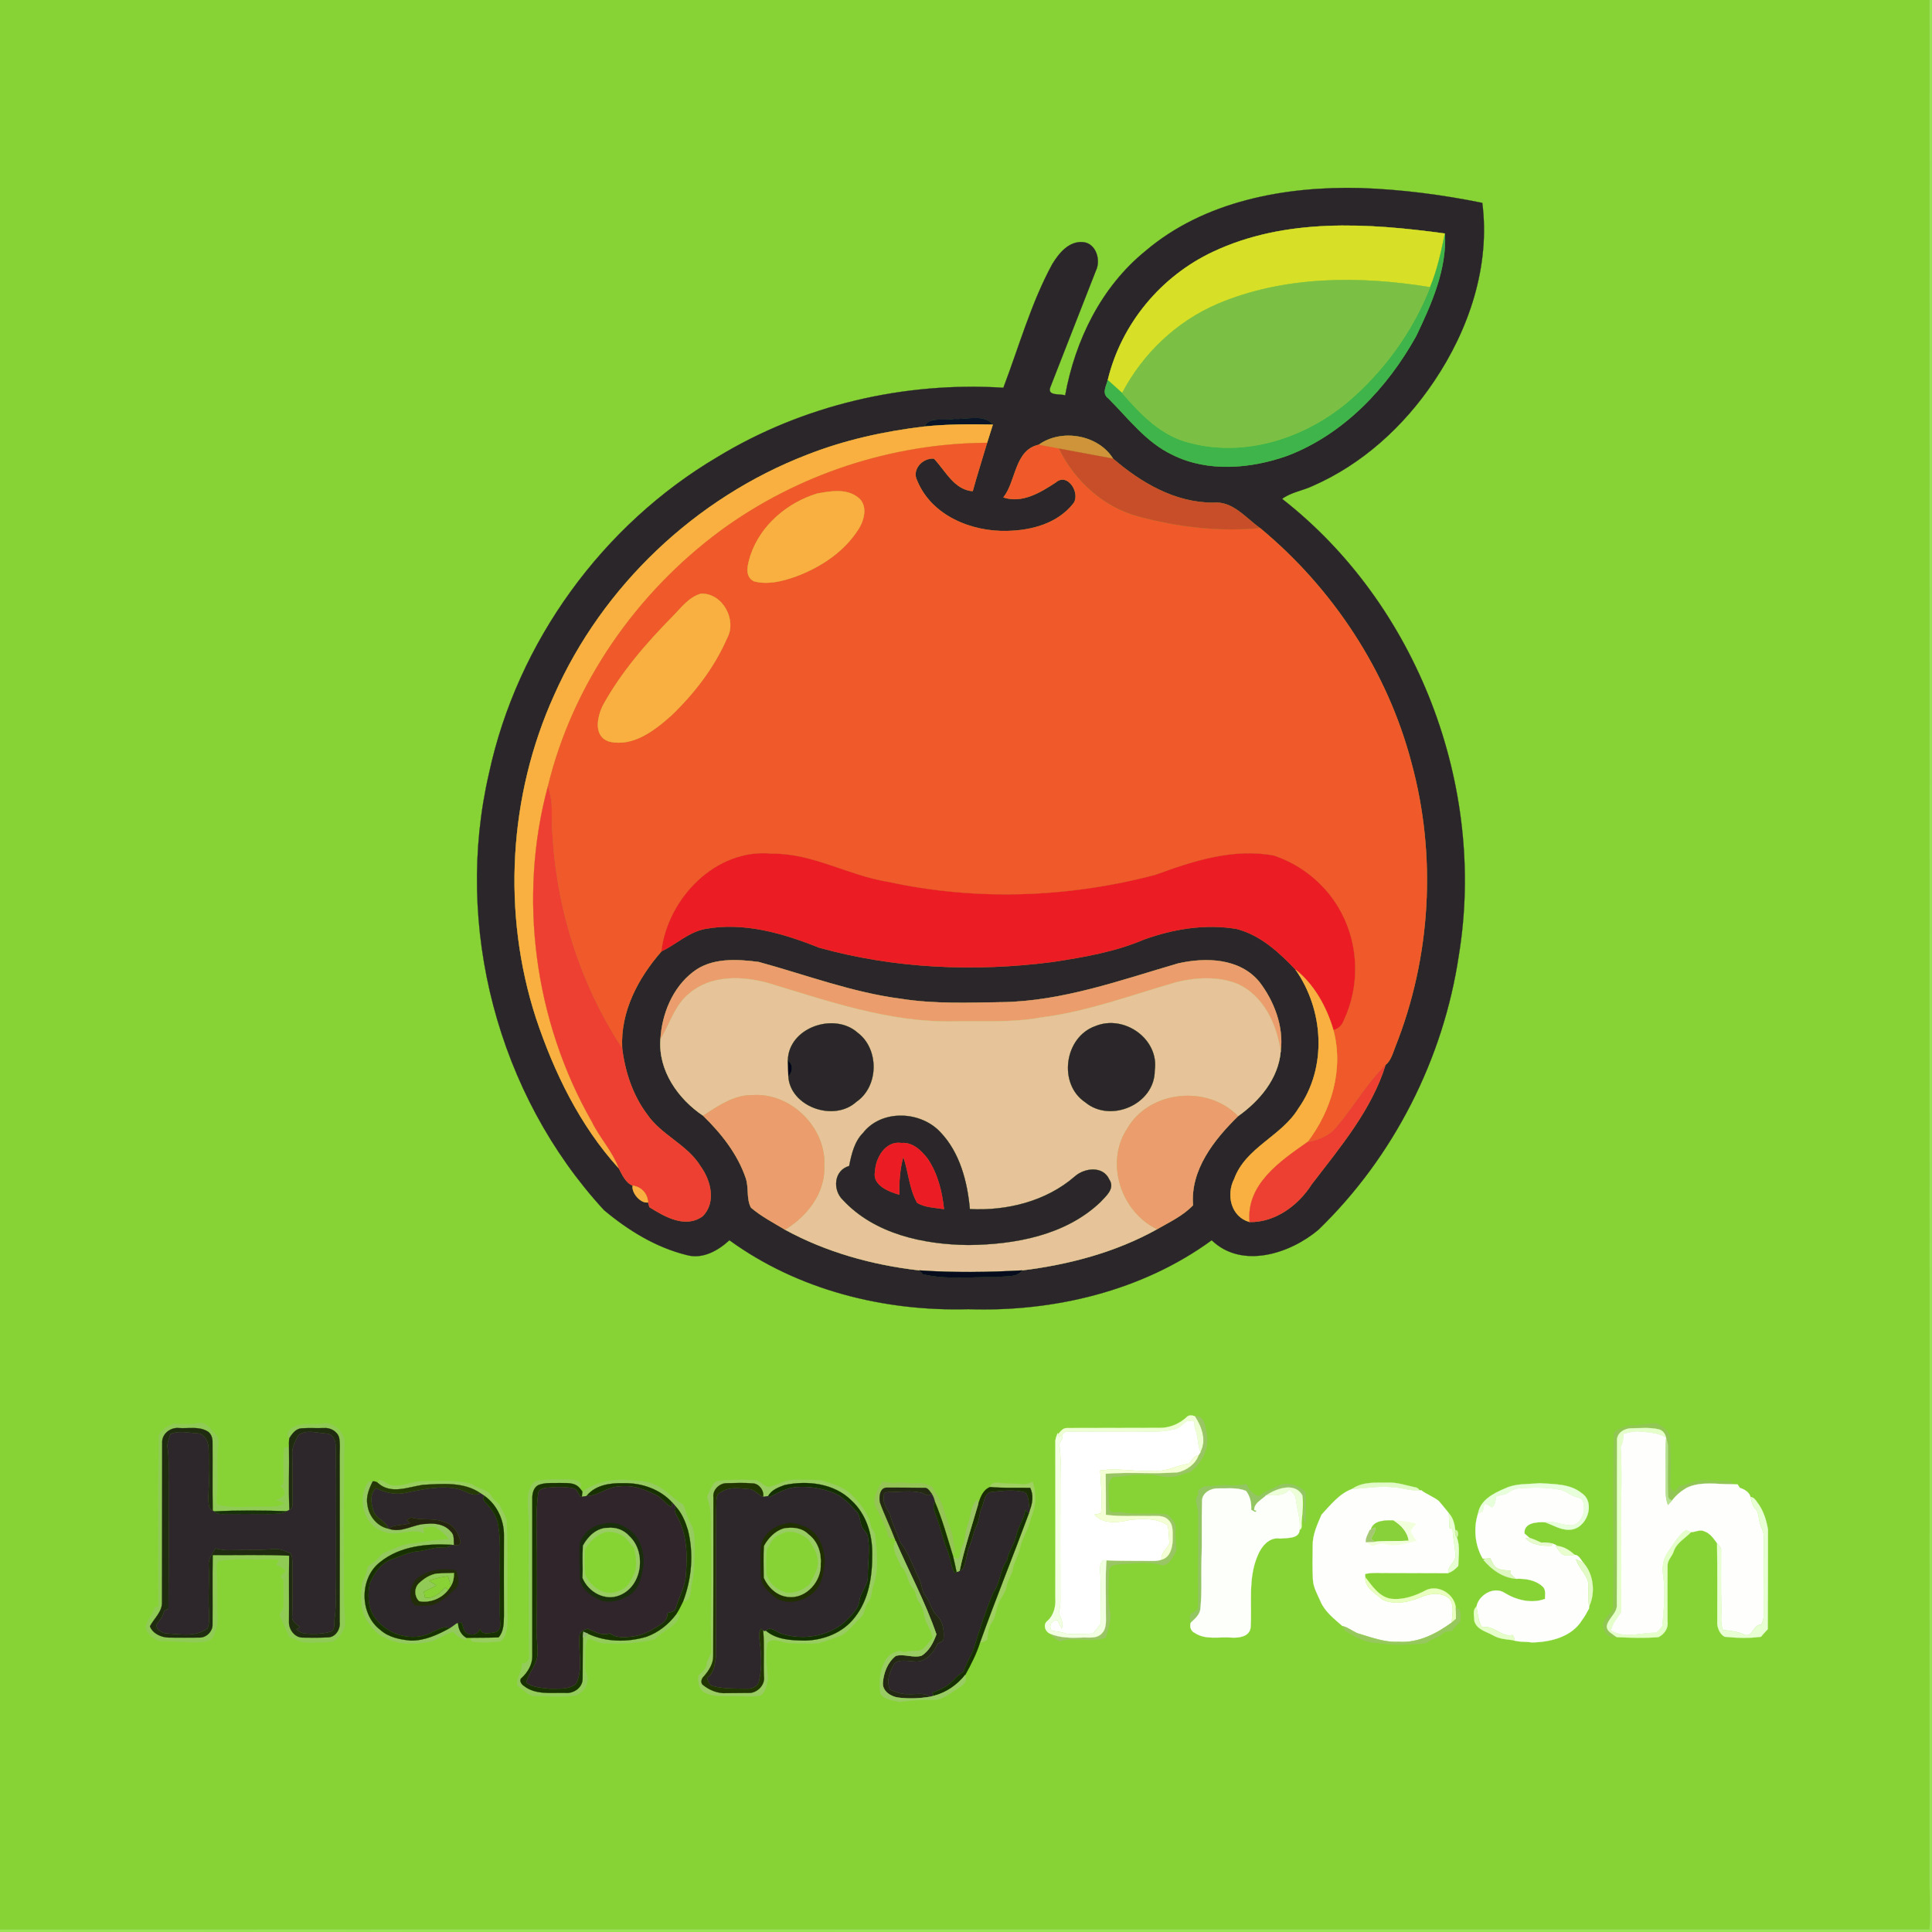 <?xml version="1.0" encoding="utf-8"?><!-- Generator: Adobe Illustrator 16.0.0, SVG Export Plug-In . SVG Version: 6.00 Build 0) --><!DOCTYPE svg PUBLIC "-//W3C//DTD SVG 1.1//EN" "http://www.w3.org/Graphics/SVG/1.1/DTD/svg11.dtd"><svg version="1.1" id="Layer_1" xmlns="http://www.w3.org/2000/svg" xmlns:xlink="http://www.w3.org/1999/xlink" x="0px" y="0px" width="960px" height="960px" viewBox="0 0 960 960" enable-background="new 0 0 960 960" xml:space="preserve"><rect x="0" y="0" width="960" height="960" fill="#808080" stroke="none"/><path fill="#87D335" stroke="#87D335" stroke-width="0.094" d="M0,0h958.8c-0.101,308.7,0.1,617.3,0,926c-0.3,10.9,0.6,21.8,0,32.7	C639.199,958.8,319.6,958.6,0,958.8V0z"/><path fill="#99E452" stroke="#99E452" stroke-width="0.094" d="M958.8,0h1.2v960H0v-1.2c319.6-0.2,639.199,0,958.8-0.1	c0.6-10.9-0.3-21.8,0-32.7C958.9,617.3,958.699,308.7,958.8,0z"/><path fill="#EEFFD4" stroke="#EEFFD4" stroke-width="0.094" d="M589.4,704.4c1.2-1.5,3-1.2,4.5-0.601	c3.4,5.101,5.8,12.101,2.601,17.8C595,717.9,595.4,713.9,593.9,710.2c-0.5-1.2-0.399-2.601-0.399-3.9c-1.2-0.1-2.4-0.3-3.5-0.399	c-2.2,1.699-4.101,4-7,4.399c-6.5,1.601-13.4,1-20,1c-10.7,0.101-21.4,0-32.101,0.101c-1.2-0.2-2.1,0.5-2.899,1.3	c-0.4,0.3-1.301,1-1.7,1.399c-0.101-0.399-0.4-1.1-0.5-1.5c1.1-1.3,2.3-3,4.2-3c15.3-0.1,30.699,0,46-0.1	C581,709.6,585.699,707.7,589.4,704.4z"/><path fill="#9AC565" stroke="#9AC565" stroke-width="0.094" d="M593.9,703.8c4.601-0.5,4.9,5,5.601,8.2	c1.6,7.5-2.2,14.9-8.101,19.4c-3.2,0.699-6.1,2.399-9.399,2.399c-4.4,0.5-8.601-1.6-13-1c-5.4-0.5-10.601,1.101-16,1.101	c-1.9,1.3-2.2,3.899-2.2,6.1c0.1,3.3,0.1,6.7,0.399,10c0.7,2.5,3.9,1,5.7,1.5c7.5,1.3,15.2,0.1,22.8,1c2.4,1.7,4.801,4.2,4.4,7.4	c-0.3,3.6,0.4,7.1,0.4,10.6c-1.7,2.8-2.9,6.7-6.601,7.3c-7.1-2.1-14.7-0.899-21.899-0.5c-2.2,0-5.301,0.9-4.9,3.601	c-0.2,7.1-1,14.199,0.7,21.1c0.1,4-1.3,7.9-2.4,11.7C542,816.5,533.9,813.1,526.5,815.6c-1.4-1.3-3.5-1.899-4.4-3.699	c4.7,1.899,9.8,2,14.9,1.8c3.5-0.3,7.899,0.899,10.6-2.2c2.6-2.8,1.8-7,1.9-10.6c0.1-8.5-0.4-17.101,0.3-25.601	c6.7,0.4,13.5,0.2,20.2,0.3c2.399,0,4.899,0.2,7.1-0.6c4.4-1.1,5.5-6.1,5.6-10c-0.1-3.2,0.5-7.1-2-9.6	c-2.5-2.801-6.399-2-9.699-2.101c-7.2-0.2-14.4,0.4-21.5-0.6c0-6.8,0-13.601-0.101-20.4c11.9-1,23.8,0.2,35.7-0.7	c4.6-1,8.9-4.1,10.5-8.6c0.2-0.3,0.7-1,0.9-1.4C599.699,715.9,597.3,708.9,593.9,703.8z"/><path fill="#FFFFFF" stroke="#FFFFFF" stroke-width="0.094" d="M583,710.3c2.899-0.399,4.8-2.7,7-4.399c1.1,0.1,2.3,0.3,3.5,0.399	c0,1.3-0.101,2.7,0.399,3.9c1.5,3.7,1.101,7.7,2.601,11.399c-0.2,0.4-0.7,1.101-0.9,1.4c-2.5,0.4-3.3,2.9-5,4.3	c-5.7,0.8-10.8,4-16.6,3.5c-9.101,0.8-18.2-1.6-27.301-0.1c0.4,7,1.101,14.2,0.4,21.2c-0.8,0.199-2.4,0.6-3.2,0.699	c4.3,4.9,11.601,4,17.3,2.7c6.4-0.7,13.4-1.2,19,2.601c0.7,2.899,0.601,6,0.9,9c-1.3,2.8-4.3,4.8-4,8.1c-2.2,0.8-4.7,0.6-7.1,0.6	c-6.7-0.1-13.5,0.101-20.2-0.3c-3.4-0.6-3.2,3.5-3.101,5.7c0.601,8.6,0,17.3,0.2,25.9c-1.1,1.699-2.6,3.1-3.7,4.8	c-4.399,0.2-8.8,0.5-13.199,0.1c-2.301-0.899-4.9-1.1-7.301-1.5c-2-2.3,0-5.3,2.7-5.3c0.7,1.4,1.4,2.8,2.2,4.2	c0.7-2.601-0.1-5.101-1.5-7.3c0.4-2,0.8-3.9,0.8-5.9c0-20-0.1-40,0-60c0-5.7,0.4-11.4-0.399-17.1c-0.601-1.601,0.6-2.7,1.3-4	c0.1-0.5,0.2-1.601,0.2-2.2c0.8-0.8,1.699-1.5,2.899-1.3c10.7-0.101,21.4,0,32.101-0.101C569.6,711.3,576.5,711.9,583,710.3z"/><path fill="#90CC55" stroke="#90CC55" stroke-width="0.094" d="M86.4,707.4c3.9,0.3,7.801,0.5,11.601-0.2c4.2-1.2,6.7,3,9.2,5.6	c2.3,2.3,1,5.5,0.899,8.2c-0.399,7.7,0.4,15.4-0.399,23c0,1.3-0.601,3.8,1.3,3.9c7.6,1.699,15.3,0.5,23,0.8c3.1,0,6.7,0.2,9.399-1.7	c-1.3-0.8-2.699-1.1-4.1-1.5c1.3-0.7,2.8-1.4,3.8-2.5c0.8-1.7-0.2-3.4-1.6-4.5c0.5-0.5,1-1,1.399-1.5c0.2-5.9-0.399-11.9,0.4-17.7	c0.6-0.1,1.7-0.2,2.3-0.3c0.2,10.4-0.3,20.9,0.2,31.3c-0.3,0.101-1,0.4-1.3,0.601c-12-0.4-24.2-0.5-36.2,0.1l-0.6-0.4	c-0.2-11.199,0-22.399-0.101-33.699c0.101-2.2-0.6-4.7-2.7-5.801C98.7,708.7,93.6,709.9,89,709.6c-4.3-0.5-8.7,2.9-8.4,7.4	c-0.1,26.3,0,52.7-0.1,79c0.2,4.9-3.9,8.1-6,12.1c1.399,3.7,5.8,5.601,9.5,5.601c5.1,0,10.1,0.1,15.1,0c3.5,0.1,6.7-3.2,6.5-6.601	c0.101-11.5-0.1-22.899,0.101-34.399c12.6,0.1,25.399-0.3,38,0.3c-0.2,11,0,22-0.101,33c-0.1,3.6,2.7,7.5,6.5,7.7	c4.3,0.1,8.601,0.1,12.9-0.101c3.8-0.1,6.2-4.1,5.8-7.6c0.1-27.7,0-55.3,0-83c0-2.9,0.3-5.8-0.3-8.7c-0.9-3.1-4.4-5-7.5-4.7	c-3.601,0.101-7.3-0.1-11,0.101c-2.9,0.1-4.8,2.6-6.2,4.899c-2.2-2,0-4.699,2.1-5.5c4.4-2.6,9.4-0.8,14.101-1.699	c5-1.101,9.7,3,11.1,7.5c-0.399,27-0.2,54-0.2,81C171,800,171.7,804,171.3,808c-0.8,3.1-3,5.8-5.6,7.6c-4.2,0.7-8.5,0.5-12.7,0.601	c-3.4,0.1-6.3-1.8-9.3-2.9c-1.4-3.3-2.801-6.5-4.301-9.7c-1.199-2.1,1.7-3.6,1.5-5.6c0.101-3.7,0-7.3,0-11	c0.301-1.5-0.399-2.8-1.6-3.6c0.9-0.9,1.7-1.801,2.6-2.7c-1-1.7-2.899-2.3-4.5-3.101c0.4-0.8,0.9-1.699,1.4-2.5	c-4.2-0.699-8.5,0-12.7-0.199c-5.899-0.301-11.7-0.101-17.5,0.699c-1,1.2-1,2.801-0.899,4.301c0.5,8.1,0,16.1,0.399,24.1	c0.101,3.4-0.8,6.7-2.399,9.6c-1.5,2.101-4.4,2.2-6.601,2.4c-6.7,0.3-13.3-0.7-19.899-0.6c-3.101-1-6-3.5-6.801-6.7	c0.301-3.9,3.9-6.3,4.4-10.101c0.7-0.1,1.3-0.1,1.9-0.199c0-27.4-0.301-54.9,0.199-82.4C78,711.3,82.7,708.8,86.4,707.4z"/><path fill="#91C655" stroke="#91C655" stroke-width="0.094" d="M810,708.2c4.3,0.3,8.6-1,12.899-1c3.2,1.5,6.9,3.8,6.9,7.7	c0.5,7.699,0.5,15.399,0.1,23.1c-0.2,1.6,1.101,2.5,2.101,3.4c0.899-1,1.699-2,2.5-3c4.3-0.7,8.199-3.2,12.6-2.801	c4.3,0.2,8.6,0.2,12.9,0.4c0.3,0.4,0.899,1.2,1.199,1.5c-7.8,0.2-16.1-1.7-23.3,1.9c-0.2,0.1-0.5,0.3-0.6,0.399	c-2.5,1.5-4.601,3.4-6.4,5.7c-1.399-0.3-2-1.1-2-2.4c-0.399-8,0-16.1-0.1-24.199c0-1.5-0.4-2.9-0.9-4.301l-0.1-0.3	c-0.3-1.899-1.7-3.7-3.7-4.1c-4.3-1-8.8-0.5-13.1-0.5c-3.601-0.101-7.801,2.2-7.5,6.3c-0.101,27,0.1,54-0.101,81	c0.5,4.4-4.2,6.9-5,11c-0.1,2.6,2.8,3.8,4.5,5.2c-3,1-5.5-1.3-6.1-4.101c-1.601-4.699,4.8-6.699,4.8-11.1c0.3-28.6-0.3-57.3,0.3-86	C803.9,709.8,807.199,709,810,708.2z"/><path fill="#202C10" stroke="#202C10" stroke-width="0.094" d="M80.6,717c-0.3-4.5,4.101-7.9,8.4-7.4	c4.6,0.301,9.7-0.899,13.899,1.5c2.101,1.101,2.801,3.601,2.7,5.801c0.101,11.3-0.1,22.5,0.101,33.699c-1.101-0.5-1.9-1.399-1.9-2.6	c-0.7-4.4,0.2-8.7,0-13.1c-0.2-5.301,0.1-10.5-0.2-15.801c-0.2-3-2.1-6.699-5.5-6.899c-4.5-0.2-9.2-1.5-13.399,0.399	c-0.7,2.301-1.9,4.7-1.4,7.101c0.9,5.8,0.3,11.6,0.5,17.3c0,20.8,0.1,41.6-0.1,62.4c-0.5,0.3-1.601,0.8-2.101,1	c-0.5,2.6-2.1,4.699-3.7,6.699c-0.699,2.5,2.301,3.9,4.2,4.5c7,0.301,14.9,2.101,21-2.5c1.2-2.8,0.7-6,0.7-9	c-0.5-7.399,0.3-14.699-0.1-22.1c-0.4-3.3,1.8-5.9,3.3-8.6c2.3,0.5,4.7,1,7,0.899c7.399-0.2,14.7,0.101,22-0.6	c2.899-0.3,5.7,1,8.3,2.1c1,1.101,0.8,2.7,1,4.101c0.1,9,0.1,18.1-0.1,27.1c-0.5,2.7,2.399,3.9,3.899,5.6	c-0.5,0.2-1.399,0.801-1.899,1c1.399,0.9,2.8,2,4.5,2.101c4.3,0.3,8.8,0.3,13-1.101c2.1-1.5,1.1-4.399,1.6-6.6c0.9-7,0.5-14,0.7-21	c-0.2-21.3,0.2-42.7-0.2-64c0.2-2.9-1.4-6.7-4.8-6.7c-4.5-0.2-9.8-2.2-13.8,0.9c-1.301,2.8-3.101,5.6-3,8.899	c0.199,7.601,0.1,15.301,0.199,22.9c-0.1,1.9,0.5,4.3-1.6,5.3c-0.5-10.399,0-20.899-0.2-31.3c0-1.5-0.1-3,0.2-4.4	c1.4-2.3,3.3-4.8,6.2-4.899c3.7-0.2,7.399,0,11-0.101c3.1-0.3,6.6,1.601,7.5,4.7c0.6,2.9,0.3,5.8,0.3,8.7c0,27.7,0.1,55.3,0,83	c0.4,3.5-2,7.5-5.8,7.6c-4.3,0.2-8.601,0.2-12.9,0.101c-3.8-0.2-6.6-4.101-6.5-7.7c0.101-11-0.1-22,0.101-33	c-12.601-0.6-25.4-0.2-38-0.3c-0.2,11.5,0,22.899-0.101,34.399c0.2,3.4-3,6.7-6.5,6.601c-5,0.1-10,0-15.1,0	c-3.7,0-8.101-1.9-9.5-5.601c2.1-4,6.2-7.199,6-12.1C80.6,769.7,80.5,743.3,80.6,717z"/><path fill="#E5FFCB" stroke="#E5FFCB" stroke-width="0.094" d="M803.5,716c-0.301-4.1,3.899-6.4,7.5-6.3c4.3,0,8.8-0.5,13.1,0.5	c2,0.399,3.4,2.2,3.7,4.1c-3.8-2.399-8.5-2.5-12.9-3c-2.8-0.3-5.6,0.5-8.3,1.2c0.1,2.2-0.2,4.5-1.3,6.4	c0.8,12.699,0.1,25.399,0.3,38.1c0,14.6,0.1,29.3,0,43.9c-1.8,3-4.5,5.6-5.1,9.3c7,4.2,15,0.899,22.5,1.1c1.1-1.1,2.199-2.1,3-3.399	c0.699-8.301,1.6-16.7,0.399-25c-0.6-3.9-0.1-8.2,2.2-11.5c2.9-3.9,5.1-8.4,9.2-11.2c0.6,0.3,1.899,0.899,2.5,1.1	c-3,3.101-7.3,5.3-8.7,9.7c-0.8,2.4-3.1,4.3-3,7c-0.1,9.3,0,18.7,0,28c0.4,3.2-1.8,6.2-4.6,7.5c-6.801,0.5-13.7,0.3-20.601,0	l-0.5-0.3c-1.7-1.4-4.6-2.601-4.5-5.2c0.8-4.1,5.5-6.6,5-11C803.6,770,803.4,743,803.5,716z"/><path fill="#2D262A" stroke="#2D262A" stroke-width="0.094" d="M84.7,712.6C88.9,710.7,93.6,712,98.1,712.2	c3.4,0.2,5.3,3.899,5.5,6.899c0.3,5.301,0,10.5,0.2,15.801c0.2,4.399-0.7,8.699,0,13.1c0,1.2,0.8,2.1,1.9,2.6l0.6,0.4	c1.1,0.9,2.3,1.3,3.7,1.3c8,0,16-0.1,24,0c2.899-0.1,5.899,0.101,8.5-1.399c0.3-0.2,1-0.5,1.3-0.601c2.1-1,1.5-3.399,1.6-5.3	c-0.1-7.6,0-15.3-0.199-22.9c-0.101-3.3,1.699-6.1,3-8.899c4-3.101,9.3-1.101,13.8-0.9c3.399,0,5,3.8,4.8,6.7	c0.4,21.3,0,42.7,0.2,64c-0.2,7,0.2,14-0.7,21c-0.5,2.2,0.5,5.1-1.6,6.6c-4.2,1.4-8.7,1.4-13,1.101c-1.7-0.101-3.101-1.2-4.5-2.101	c0.5-0.199,1.399-0.8,1.899-1c-1.5-1.699-4.399-2.899-3.899-5.6c0.199-9,0.199-18.1,0.1-27.1c-0.2-1.4,0-3-1-4.101	c-2.6-1.1-5.4-2.399-8.3-2.1c-7.3,0.7-14.601,0.399-22,0.6c-2.3,0.101-4.7-0.399-7-0.899c-1.5,2.699-3.7,5.3-3.3,8.6	c0.399,7.4-0.4,14.7,0.1,22.1c0,3,0.5,6.2-0.7,9c-6.1,4.601-14,2.801-21,2.5c-1.899-0.6-4.899-2-4.2-4.5c1.601-2,3.2-4.1,3.7-6.699	c0.5-0.2,1.601-0.7,2.101-1C83.9,778.6,83.8,757.8,83.8,737c-0.2-5.7,0.4-11.5-0.5-17.3C82.8,717.3,84,714.9,84.7,712.6z"/><path fill="#FEFEFC" stroke="#FEFEFC" stroke-width="0.094" d="M806.6,712.5c2.7-0.7,5.5-1.5,8.3-1.2c4.4,0.5,9.101,0.601,12.9,3	l0.1,0.3c-0.5,6.801-0.1,13.601-0.2,20.4c0.101,4.3-0.5,8.7,1.101,12.8c0.7-0.8,1.399-1.6,2.1-2.3c1.8-2.3,3.9-4.2,6.4-5.7	c0.1-0.1,0.399-0.3,0.6-0.399c7.2-3.601,15.5-1.7,23.3-1.9c0.5,0.1,1.601,0.1,2.2,0.1c0.3,0.4,0.8,1.2,1.101,1.7	c2.199,0.7,4.699,2.101,5.3,4.5c0.6,2,0.8,4.3,2.399,5.9c1.7,1.6,1.5,4.2,2.101,6.3c0.5,2.8,2.399,5.2,2.1,8.1	c-0.1,12.9,0,25.9-0.1,38.9c0.1,1.6-0.601,3-1.2,4.4c-4-0.5-3.9,6.1-8.1,5c-3.4-1.801-7.2-2-10.9-2.5c-1.4-3.5-0.7-7.301-0.8-10.9	c-0.2-9.4-0.101-18.7-0.101-28.1c0.301-1.7-1-2.9-2-4.101c-1.699-2.3-3.399-4.899-6.3-5.899c-2.2-1.101-4.399,0.399-6.6,0.399	c-0.601-0.2-1.9-0.8-2.5-1.1c-4.101,2.8-6.3,7.3-9.2,11.2c-2.3,3.3-2.8,7.6-2.2,11.5c1.2,8.3,0.3,16.699-0.399,25	c-0.801,1.3-1.9,2.3-3,3.399c-7.5-0.2-15.5,3.101-22.5-1.1c0.6-3.7,3.3-6.3,5.1-9.3c0.1-14.601,0-29.301,0-43.9	c-0.2-12.7,0.5-25.4-0.3-38.1C806.4,717,806.699,714.7,806.6,712.5z"/><path fill="#F2FFE3" stroke="#F2FFE3" stroke-width="0.094" d="M525.6,712.1l0.2,0.5c0.1,0.4,0.399,1.101,0.5,1.5	c0.399-0.399,1.3-1.1,1.7-1.399c0,0.6-0.101,1.7-0.2,2.2c-0.7,1.3-1.9,2.399-1.3,4c0.8,5.699,0.399,11.399,0.399,17.1	c-0.1,20,0,40,0,60c0,2-0.399,3.9-0.8,5.9c1.4,2.199,2.2,4.699,1.5,7.3c-0.8-1.4-1.5-2.8-2.2-4.2c-2.7,0-4.7,3-2.7,5.3	c2.4,0.4,5,0.601,7.301,1.5c4.399,0.4,8.8,0.101,13.199-0.1c1.101-1.7,2.601-3.101,3.7-4.8c-0.2-8.601,0.4-17.301-0.2-25.9	c-0.1-2.2-0.3-6.3,3.101-5.7c-0.7,8.5-0.2,17.101-0.3,25.601c-0.101,3.6,0.699,7.8-1.9,10.6c-2.7,3.1-7.1,1.9-10.6,2.2	c-5.101,0.2-10.2,0.1-14.9-1.8c-2.7-0.9-4.1-4.601-1.6-6.5c3.199-2.801,4.199-7.301,3.899-11.4c0-25.7,0.101-51.4,0-77.1	C524.3,715.2,524.9,713.6,525.6,712.1z"/><path fill="#B8E093" stroke="#B8E093" stroke-width="0.094" d="M827.9,714.6c0.5,1.4,0.9,2.801,0.9,4.301	c0.1,8.1-0.3,16.199,0.1,24.199c0,1.301,0.601,2.101,2,2.4c-0.7,0.7-1.399,1.5-2.1,2.3c-1.601-4.1-1-8.5-1.101-12.8	C827.8,728.2,827.4,721.4,827.9,714.6z"/><path fill="#F5FFD5" stroke="#F5FFD5" stroke-width="0.094" d="M590.6,727.3c1.7-1.399,2.5-3.899,5-4.3c-1.6,4.5-5.9,7.6-10.5,8.6	c-11.9,0.9-23.8-0.3-35.7,0.7c0.101,6.8,0.101,13.601,0.101,20.4c7.1,1,14.3,0.399,21.5,0.6c3.3,0.101,7.199-0.7,9.699,2.101	c2.5,2.5,1.9,6.399,2,9.6c-0.1,3.9-1.199,8.9-5.6,10c-0.3-3.3,2.7-5.3,4-8.1c-0.3-3-0.2-6.101-0.9-9c-5.6-3.801-12.6-3.301-19-2.601	c-5.699,1.3-13,2.2-17.3-2.7c0.8-0.1,2.4-0.5,3.2-0.699c0.7-7,0-14.2-0.4-21.2c9.101-1.5,18.2,0.899,27.301,0.1	C579.8,731.3,584.9,728.1,590.6,727.3z"/><path fill="#98CE5E" stroke="#98CE5E" stroke-width="0.094" d="M188.3,735.3c2.5,0.4,4.2,2.5,6.7,2.8c5.1,0.801,9.899-2.199,15-2.1	c8.2,0,16.7-0.9,24.6,1.5c2.9,2.6,7.8,2.3,9.7,6.1c1.2,2.101,3.6,3.2,4.5,5.4c1.1,2.6,3.2,5,3,8c0.7,16.3,0,32.6,0.4,48.9	c-0.2,3.399-0.601,7.6-3.601,9.699c-4.2,0.5-8.5,0.601-12.7,0.301c-1.399,0-2.1-0.7-2.1-2.101c4.6-0.1,9.3,0,13.9-0.2	c2.6-2.8,2.6-6.899,2.699-10.6c0-13.3-0.1-26.7,0-40c0.101-7.5-3.3-15.1-9.5-19.6c-0.699-0.5-1.399-0.9-2.1-1.4	c-8.3-5.8-19.1-4.7-28.6-4.2c-7.4,1.101-16,4.9-22.4-0.899C187.9,736.5,188.2,735.7,188.3,735.3z"/><path fill="#93CC5B" stroke="#93CC5B" stroke-width="0.094" d="M267.8,735.7c5.7-0.9,11.5-0.7,17.1-0.4c2,0,5.301,2,3.101,4.101	c-2.5-3-6.601-2.4-10-2.5c-3.4,0.1-6.9-0.301-10.2,0.899c-2.8,1.2-3.4,4.5-3.3,7.2c0,26,0,52.1,0,78.1c0,4-2.2,7.7-5.101,10.5	c-1.699,1.101-0.5,3.2,0.9,4.101c5.8,4.6,13.7,3.3,20.6,3.5c4.2,0.399,8.7-2.7,8.601-7.2c0.1-6.8,0-13.6,0.1-20.4	c1.2-0.1,2-0.699,2.601-1.8c8.999,4.2,19.499,4.3,28.999,1.5c5.9-2.1,11.101-6.2,14.801-11.2c0.5,0,1.3,0,1.8,0.101	c-1.4,6.3-8.601,7.8-12.3,12.3c-7.9,1.9-16.101,2.6-24.2,2.1c-3.2,0.101-6.1-1.5-9-2.399c-2.2,3.899-1.2,8.5-1.5,12.8	c-0.2,2.1,0.4,4.2,1.1,6.2c0.7,3.899-2.1,7.899-5.699,9.2c-6.7,1.199-13.5,0.3-20.2,0.399c-3.601-0.1-6-3.3-8.8-5.1	c-1.2-3.8,2.699-7.101,2.1-11.101c2.1,0.301,3.8-1.6,3.6-3.699c-0.3-22-0.3-43.9-0.1-65.9c-0.1-5.1-1-10.3-0.2-15.4	C263.4,739.1,264.7,735.7,267.8,735.7z"/><path fill="#96CB5F" stroke="#96CB5F" stroke-width="0.094" d="M289.4,741.2c6.7-4.9,15.4-6.5,23.601-5.7	c4.6,0.4,9.6,0.4,13.699,2.9C331.5,740.8,334.8,745.1,339.5,747.6c1.3,3,1.899,6.4,3.6,9.301c2.2,3.6,2,8,2.1,12.1	c-0.1,6,0,12.1-1.5,18c-0.6,3.2,0.101,8.4-4.3,8.8c4.3-11.2,5.4-23.899,2.4-35.6c-1.3-4.2-3-8.4-6.101-11.7c-0.5-0.6-1-1.2-1.6-1.8	c-6-6.7-15.2-9.9-24.1-9.7c-6.601-0.2-14.2,0.8-18.601,6.4c-0.699,0.1-1.5,0.199-2.3,0.3C289.2,743.1,289.3,741.8,289.4,741.2z"/><path fill="#99CC61" stroke="#99CC61" stroke-width="0.094" d="M360.3,735.5c4.899-0.3,9.8-0.2,14.6-0.1c2.8,0.1,4.4,3.1,7,3.5	c4.4-0.9,8.4-3.7,13.101-3.601c4.199,0.101,8.399-0.1,12.6,0.2c5.3,1.6,10.9,3,15.1,6.8c4.601,4.601,9.2,10,10.2,16.7	c0.601,1,1.3,2,1.8,3c1.101,8.7,2.101,17.7-0.8,26.1c-1,2.7-0.6,6-2.6,8.2c-1.9,2.101-1.4,5.4-3.601,7.4c-3,2.8-5.6,6.3-9.1,8.7	c-3.9,1.5-7.8,3-11.9,4.1c-5,0.3-10.1,0.3-15.1-0.1c-3.4-0.2-7.3-2.9-10.3-0.101c-1,5.8-0.4,11.8,0.3,17.601c-0.7,3-0.9,7-3.9,8.6	c-4.199,0.8-8.5,0.2-12.6,0.3c-5.3-0.1-11,0.601-15.7-2.2c-2.2-1.8-2.6-5-2.399-7.6c1.1-2.2,4-3.2,4.1-6c0.2-2.5,2.5-4.4,2.3-7	c-0.5-19.3,0.3-38.7-0.2-58c0.101-6.1,0.301-12.3-1.8-18c0.7-2.6,2.101-4.9,3.5-7.1C356.3,735.5,358.5,735.8,360.3,735.5z"/><path fill="#94C95F" stroke="#94C95F" stroke-width="0.094" d="M183.2,736.2c0.5,0,1.5-0.101,2-0.101	c-1.801,3.601-3.5,7.7-2.601,11.801c0.7,5.5,4.9,10.6,10.4,11.699h0.1c6.5,2.4,12.4-2.399,18.8-2.399c4.4-0.5,9.2,0.3,12.101,3.8	c2,1.7,1.3,4.5,1.6,6.7c-0.3,0-0.899,0-1.2-0.101C212.2,766.9,198.8,768.2,189,776.1c-10.5,7.9-10.4,26,0,33.801	c4.1,3.699,9.8,4.8,15.1,5.3c6.9,0.1,13.4-2.9,19.4-6.2c1.1-0.7,2.1-1.5,3.2-2.3c0.199-0.101,0.6-0.2,0.899-0.3	c0.101,3,1.4,5.8,4.101,7.399l0.199,1.101c-2.8-0.301-4.899-2.2-6.8-4.101c-3.6,1.2-6.899,3.2-10.399,4.7	c-7.7,1.7-16.301,2.1-23.4-1.8c-3.4-1-5.6-3.9-7.6-6.601c-4.4-5.199-4.801-12.6-3.801-19.1c0-2.8,2.2-5.1,2.5-7.9	c0.101-2.1,2.2-2.899,3.601-4c2-1.399,2.899-3.899,5.3-4.699c4.8-1.801,9.4-4.5,14.6-4.5c5.7-1,11.4-1.801,17.101-2.101	c-1.601-2.6-4.3-4.399-6.9-6.1c-1.899-0.2-3.899,0.2-5.7,0.5c0,0.8,0.101,1.7,0.2,2.6c-6.399-2.8-13.2,2-19.7-0.7	C180.8,758.4,177.1,744.3,183.2,736.2z"/><path fill="#253906" stroke="#253906" stroke-width="0.094" d="M185.2,736.1c1-0.1,1.899,0.101,2.6,0.801c6.4,5.8,15,2,22.4,0.899	c9.5-0.5,20.3-1.6,28.6,4.2c-3.7,2.1-7.3-1.1-10.8-2c-8.9-2.2-18.2,0.2-27,1.9c-4.9,1-9.8-0.301-14.2-2.4c-3.3,2.9-2.4,8.1-1,11.8	c1.5,3.601,6.3,4.5,7.2,8.3c-5.5-1.1-9.7-6.199-10.4-11.699C181.7,743.8,183.4,739.7,185.2,736.1z"/><path fill="#95C555" stroke="#95C555" stroke-width="0.094" d="M438.3,736.4c2.3-0.2,4.399,0.699,6.6,0.5	c3.4-0.801,6.8,0.6,10.2,0.1c2.8-0.4,5.6,0.5,8.1,1.8c1.9,3.5,4.5,6.7,5.5,10.5c1,3.2,1.9,6.5,3.301,9.601	c1.6,3.8,1.699,8,2.6,11.899c-0.3,0.4-1,1.2-1.3,1.601c-2.7-8.801-5.2-17.801-8.8-26.301c-0.301-1.5-0.9-2.899-1.7-4.1	c-1-1.3-1.9-3-3.8-2.7c-6-0.1-12-0.1-18-0.1c-3.9-0.3-4.4,4.8-3.7,7.5c2.2,6.1,5.1,11.899,7.399,18c-1.1-0.4-3.3-0.101-3.399-1.7	c-1-4.6-3.4-8.7-5.4-12.9C432.699,745.8,435.8,740.2,438.3,736.4z"/><path fill="#9FD061" stroke="#9FD061" stroke-width="0.094" d="M492,738.9c0.1-1.801,2.1-2.101,3.6-2.2c4.3,0.7,8.7,0.399,13,0.8	c1.6,0.2,3-0.6,4.5-1.2c2,5.8,1.8,12.2-0.8,17.8c-0.9,5.301-4.3,9.7-5.4,14.9c-0.8,3.7-2.899,6.9-3.6,10.6	c-0.5,3-2.601,5.4-3.101,8.4c-0.5,3.8-3.6,6.4-4.5,10c-1,2.8-1.1,6.1-3.1,8.5c-1.5,2.4-1.8,5.4-2,8.2c-1.2,0.6-2.2,1.6-3.6,1.399	c7.699-21.5,16.3-42.6,24.199-64c0.2-0.399,0.4-1.3,0.5-1.699c1.4-3.601,1.9-7.601,0.2-11.101C505.199,739.2,498.6,739.5,492,738.9z	"/><path fill="#193202" stroke="#193202" stroke-width="0.094" d="M267.8,737.8c3.3-1.2,6.8-0.8,10.2-0.899c3.399,0.1,7.5-0.5,10,2.5	c0.399,0.399,1.1,1.3,1.399,1.8c-0.1,0.6-0.199,1.899-0.3,2.5h-0.7c-1.1-1.5-1.6-3.9-3.699-4.2c-4.5-0.9-9.101-0.7-13.5-0.2	c-1.601,0.2-3.7,1-3.801,2.8c-1.3,9.9-0.699,20-0.6,30c0,12.2,0.1,24.5-0.2,36.801c-0.2,4.399,0.7,8.699,0.5,13.1	c-0.3,5.2-4.399,9.2-5.6,14c3.1,2.6,7.6,2.6,11.5,3.1c4.5-0.1,9.7,0.601,13.3-2.5c3.7-7.699,0.8-16.5,1.7-24.6	c0.6-1.6,2.5-2.3,4-2.7c3.6,1.4,7,3.7,11,2.3c3.199,2.4,7.3,2,11.1,1.601c5.4-0.601,10.3-3.4,14.7-6.4c1.8-1.2,3-3.1,2.899-5.3	c1.601-0.5,3.801-0.6,4.101-2.6c1.8-5.9,5.1-11.5,5.1-17.801c0.7-8.6,0.3-17.5-3.399-25.5c-0.801-2.3-3.301-4.5-1.801-7.1	c3.101,3.3,4.801,7.5,6.101,11.7c3,11.7,1.899,24.399-2.4,35.6c-1,2.101-2.1,4.3-3.399,6.3c-3.7,5-8.9,9.101-14.801,11.2	c-9.5,2.8-20,2.7-28.999-1.5c-0.601-0.2-1.7-0.7-2.301-1c-0.1,0.7-0.3,2.101-0.3,2.8c-0.1,6.801,0,13.601-0.1,20.4	c0.1,4.5-4.4,7.6-8.601,7.2c-6.899-0.2-14.8,1.1-20.6-3.5c-1.4-0.9-2.6-3-0.9-4.101c2.9-2.8,5.101-6.5,5.101-10.5	c0-26,0-52.1,0-78.1C264.4,742.3,265,739,267.8,737.8z"/><path fill="#173100" stroke="#173100" stroke-width="0.094" d="M291.4,743.4c4.4-5.601,12-6.601,18.601-6.4	c8.899-0.2,18.1,3,24.1,9.7c-0.1,0.6-0.3,1.7-0.4,2.2c-3.399-1.7-5.3-5.5-9-6.601c-5.199-2.6-10.899-4.5-16.8-3.7	C302,738.6,297.3,743.3,291.4,743.4z"/><path fill="#213500" stroke="#213500" stroke-width="0.094" d="M354.5,744c-0.5-3.6,2.899-7,6.5-7c4.3-0.1,8.699-0.3,13.1,0.1	c3.1,0.101,5.7,3.601,5.1,6.7c-2.3-0.899-3.899-3.1-6.199-3.8c-4.9-0.3-10.2-1.6-14.601,1.4c-3.2,1.1-2.2,5-2.5,7.6	c-0.3,25,0.101,50-0.2,74.9C355,827.4,354.8,831.8,351.3,833.6c0.5,1.601,1,3.7,2.899,4.2c5.5,1.4,11.2,1.2,16.9,1.3	c2.6,0.101,5.6-1.1,6.1-4c1.7-7.199,0.9-14.8,0-22.1c-0.199-1.4,0.4-2.6,0.9-3.8c0.3,0.2,0.8,0.6,1.1,0.8c0.7,7.6,0.101,15.3,0.4,23	c0.6,4-2.8,7.7-6.7,8.2c-3.899,0.1-7.899,0-11.899,0.1c-4.301,0.3-8.7-1.5-12-4.3c-1-1.4-0.301-3.1,0.899-4.2c2.3-2.7,4.5-6,4.5-9.8	C354.5,796.7,354.5,770.4,354.5,744z"/><path fill="#133100" stroke="#133100" stroke-width="0.094" d="M389.9,737.9c11.4-2.4,24.7-0.801,33.2,7.699	c7.3,6.7,10.4,16.801,10.3,26.4c0.101,11-1.6,22.8-8.7,31.7c-5.8,7.6-15.399,11.3-24.8,11.5c-6.6-0.101-14.2-0.4-19.399-5	c2.399-2.101,4.899,0.3,7.1,1.3c10.5,3.7,23,1.9,31.7-5.2c3.2-3.3,7.3-6.399,7.8-11.3c0.6-4.3,4.4-7.5,4.1-12	c0-6.3,1.101-12.7,0.101-19c-0.2-2.4-2.7-3.8-3.3-6c-0.801-2.4-0.7-5.4-2.7-7.2c-3.3-3.5-6.601-7.3-11.2-9	c-5.8-2.3-12-3.3-18.1-2.899c-5,0.3-9.4,2.899-13.801,5.1l-0.5-0.6C383.3,740.3,386.9,739,389.9,737.9z"/><path fill="#93C663" stroke="#93C663" stroke-width="0.094" d="M611.1,738.1c2.8,0.2,5.6-0.1,8.3-0.699c1,2.699,3.5,5.5,6.3,6.1	c2.7-2.5,6.2-3.4,9.4-5.2c4.5-2.399,10.1-0.3,13.5,3c0.5,5.2,0.2,10.5,0,15.7c-2.5-4.4,0.8-9.7-1.5-14c-3.6-6.5-12.4-3.5-17.3-0.4	c-0.101,0.101-0.3,0.2-0.4,0.2c-2.2,2.3-6.2,3.9-6.2,7.5l1.2,0.4c-0.2,0.2-0.5,0.399-0.7,0.6c-0.699-0.399-1.399-0.7-2-1.1	c0.2-3.4-0.5-6.7-2.6-9.4c-4.5-1.8-9.4-1.1-14.1-1.2c-3.5-0.1-7.9,2.4-7.7,6.4c-0.3,10,0.1,20-0.3,30c-0.2,7.7,0.3,15.5-0.5,23.2	c-0.2,3.1-2.7,5.1-4.801,7.1c-0.5-1.3-0.6-2.7-0.199-4c1.399-1.3,4-1.899,3.8-4.3c0-15.3,0.1-30.7,0.1-46c0-3-2.399-6.8,0.101-9.4	c-0.101-0.699-0.101-1.399-0.101-2.1c1-0.7,1.9-1.3,2.9-1.9C602.6,738.7,606.8,737.6,611.1,738.1z"/><path fill="#E0FBC5" stroke="#E0FBC5" stroke-width="0.094" d="M671.8,739.9c5.2-3.801,12.1-3.101,18.2-3.2	c4.5-0.101,8.699,1.399,13,2.3c1.1,0.1,1.8,0.7,2.399,1.5c-4.2,0.5-8.3-1.2-12.399-1.4C685.9,738.2,678.9,739.5,671.8,739.9z"/><path fill="#E8FFDB" stroke="#E8FFDB" stroke-width="0.094" d="M748.1,739.5c5.3-2.5,11.2-1.9,16.9-2.5c7.1,0.5,15.199,0.2,21,5	c7.199,4.9,2.3,17.9-6,18.1c-4.301,0.301-8.301-2.3-12.301-3.699c4.9-1.101,9.4,2.1,14.2,1.399c4.7-1.8,6.3-7.8,4.5-12.2	c-0.6-1.199-2.2-1.3-3.3-1.8c-2.6-0.7-4.7-2.5-7.2-3.399c-6.8-1.5-13.899-1.301-20.8-0.9c-2.5,0.1-4.6,1.4-6.6,2.8	c-1.7,0.4-3.4,0.8-5.101,1.3c-0.3,1.9-0.3,4.101-2,5.4c-1.2-0.8-2.5-1.4-3.8-2c-0.3,1.3-0.5,2.6-0.8,3.9	c-0.8,0.399-1.601,0.8-2.4,1.3C735.5,745.3,742.3,741.9,748.1,739.5z"/><path fill="#2D262B" stroke="#2D262B" stroke-width="0.094" d="M201,741.9c8.8-1.7,18.1-4.101,27-1.9c3.5,0.9,7.1,4.1,10.8,2	c0.7,0.5,1.4,0.9,2.1,1.4c-1.6,0.899-0.399,2.5,0.4,3.3c2.8,2.899,5.3,6.3,6.1,10.3c1.601,8.2,0.801,16.7,1,25	c0.2,8.3-0.399,16.7,0.2,25.1c0.2,1.601-0.899,3.7-2.7,4c-2.5,0.301-6.199,1.601-7.399-1.6c-0.9,2.6-3.9,3.3-6.2,2.2	c-2.1-0.9-2.1-3.5-2.9-5.4c-0.5,0.101-1.399,0.101-1.8,0.101c-0.3,0.1-0.7,0.199-0.899,0.3c-1.101,0.8-2.101,1.6-3.2,2.3	c-3.101-1.3-5.9,0.9-8.601,1.9c-9.8,5.5-23,1.399-29.1-7.7c-3.1-4.8-3.1-10.9-2.1-16.3c2.199-5.301,6-10.801,11.899-12.4	c3.7-1.3,7.4-3.2,11.4-3.6c4.1-0.301,7.899-2,12-2c1.899-0.101,3.899,0.199,5.399-1.301c0.301,0.101,0.9,0.101,1.2,0.101	c1.4,0.399,3.3,0.2,3.2-1.601c-0.8-4.3-3.6-8.8-8.1-9.8c-5-2.2-10.601-0.7-15.7-2.1c-1.2-0.5-2,0.7-2.9,1.1	c0.5,0.4,1.3,1.101,1.8,1.5c-3.5,1.4-7.699,0.4-10.8,2.8H193c-0.9-3.8-5.7-4.699-7.2-8.3c-1.4-3.7-2.3-8.899,1-11.8	C191.2,741.6,196.1,742.9,201,741.9z"/><path fill="#30252B" stroke="#30252B" stroke-width="0.094" d="M267.4,742.1c0.101-1.8,2.2-2.6,3.801-2.8c4.399-0.5,9-0.7,13.5,0.2	c2.1,0.3,2.6,2.7,3.699,4.2h0.7c0.8-0.101,1.601-0.2,2.3-0.3c5.9-0.101,10.601-4.801,16.5-4.801c5.9-0.8,11.601,1.101,16.8,3.7	c3.7,1.101,5.601,4.9,9,6.601c0.101-0.5,0.301-1.601,0.4-2.2c0.6,0.6,1.1,1.2,1.6,1.8c-1.5,2.6,1,4.8,1.801,7.1	c3.699,8,4.1,16.9,3.399,25.5c0,6.301-3.3,11.9-5.1,17.801c-0.3,2-2.5,2.1-4.101,2.6c0.101,2.2-1.1,4.1-2.899,5.3	c-4.4,3-9.3,5.8-14.7,6.4c-3.8,0.399-7.9,0.8-11.1-1.601c-4,1.4-7.4-0.899-11-2.3c-1.5,0.4-3.4,1.101-4,2.7	c-0.9,8.1,2,16.9-1.7,24.6c-3.6,3.101-8.8,2.4-13.3,2.5c-3.9-0.5-8.4-0.5-11.5-3.1c1.2-4.8,5.3-8.8,5.6-14c0.2-4.4-0.7-8.7-0.5-13.1	c0.3-12.301,0.2-24.601,0.2-36.801C266.7,762.1,266.1,752,267.4,742.1z"/><path fill="#2D262B" stroke="#2D262B" stroke-width="0.094" d="M358.4,741.4c4.4-3,9.7-1.7,14.601-1.4c2.3,0.7,3.899,2.9,6.199,3.8	c0.801-0.2,1.7-0.3,2.5-0.399l0.5,0.6c4.4-2.2,8.801-4.8,13.801-5.1c6.1-0.4,12.3,0.6,18.1,2.899c4.6,1.7,7.9,5.5,11.2,9	c2,1.8,1.899,4.8,2.7,7.2c0.6,2.2,3.1,3.6,3.3,6c1,6.3-0.101,12.7-0.101,19c0.301,4.5-3.5,7.7-4.1,12c-0.5,4.9-4.6,8-7.8,11.3	c-8.7,7.101-21.2,8.9-31.7,5.2c-2.2-1-4.7-3.4-7.1-1.3l-0.601,0.3l-0.7-0.5c-0.3-0.2-0.8-0.6-1.1-0.8c-0.5,1.2-1.1,2.399-0.9,3.8	c0.9,7.3,1.7,14.9,0,22.1c-0.5,2.9-3.5,4.101-6.1,4c-5.7-0.1-11.4,0.101-16.9-1.3c-1.899-0.5-2.399-2.6-2.899-4.2	c3.5-1.8,3.7-6.199,4.399-9.699C356,799,355.6,774,355.9,749C356.199,746.4,355.199,742.5,358.4,741.4z"/><path fill="#232913" stroke="#232913" stroke-width="0.094" d="M437.3,746.7c-0.7-2.7-0.2-7.8,3.7-7.5c6,0,12,0,18,0.1	c1.899-0.3,2.8,1.4,3.8,2.7c-1.3,2.3-3.601,0-5.2-0.3c-5.1-1.2-10.4-0.3-15.6-0.3c-1.101,0-3.101,0.1-2.801,1.699	c-0.8,3.601,1.5,6.601,3.101,9.5c1.2,4.9,3.5,9.301,5.2,14c4.399,5.5,6.3,12.301,9.5,18.5c1.199,2.601,1,5.7,2.899,8	c2.4,2.801,2.7,6.9,5.5,9.5c3.3,3.2,3.9,7.9,3.4,12.301c-0.7,1-2,1.199-3,1.899c-1.8,4.7-6.4,9.7-11.9,8.7c-3.1-0.1-6.8-1.1-9.399,1	c-2.2,4-4.4,8.6-2.2,13.1c2.8,1.101,5.6,2.301,8.7,2.2c3.699,0.3,8-1.1,11.199,1.3c-5.3,0.9-10.699,1.101-16.1,0.4	c-3.7-0.6-7.8-3.3-7.4-7.5c0.4-4.9,2.4-10.1,6.4-13.2c4.2-1.2,8.7,1.2,12.8-0.1c3.8-2.3,5.9-6.601,7.4-10.601	c-5.5-16-13.601-31-20.3-46.5c0-0.199-0.2-0.699-0.301-0.899C442.4,758.6,439.5,752.8,437.3,746.7z"/><path fill="#1A2D05" stroke="#1A2D05" stroke-width="0.094" d="M486.1,747.2c1.1-3.3,2.4-7,5.9-8.3	c6.6,0.6,13.199,0.3,19.899,0.399c1.7,3.5,1.2,7.5-0.2,11.101c-0.8-2.9-0.1-6.601-2.3-8.801c-5.3-1.6-11-0.8-16.399-0.3	c-3.9,0.2-3.9,4.9-5.101,7.7c-1.399,2.9-1.1,6.3-2.7,9.2c-1.699,3.6-2.1,7.6-3.899,11.1c-1.101,3.5-1.2,7.4-3.101,10.7	c-0.399,0.2-1.1,0.4-1.399,0.6C479.199,769.3,482.9,758.3,486.1,747.2z"/><path fill="#EDFFD8" stroke="#EDFFD8" stroke-width="0.094" d="M629.8,742.6c4.899-3.1,13.7-6.1,17.3,0.4c0.7,4.3,0,8.7-0.3,13	c-0.3,1.3,0.6,3.4-1,4.2c0.5-5.2-1.3-10.2-1.9-15.3c0-2.101-1.899-3.301-3.1-4.801c-2.9,3.301-7.3,3-11.2,2.801L629.8,742.6z"/><path fill="#FEFFFC" stroke="#FEFFFC" stroke-width="0.094" d="M671.8,739.9c7.1-0.4,14.1-1.7,21.2-0.801	c4.1,0.2,8.199,1.9,12.399,1.4h0.8c2.7,2.1,6.101,3.2,8.801,5.4c1.6,2,3.399,4,4.899,6c0.101,2.5,0.2,5,0.4,7.5	c0.399,0,1.1,0.199,1.5,0.3c0.1,4.5,1.3,8.8,1.399,13.3c0.101,3.4-4,5.1-3.6,8.6v0.101c-10.9-0.101-21.7,0-32.6-0.101	c-2.9,0-5.9-0.199-8.7,0.5c0,0.4,0.1,1.2,0.1,1.601c-0.3,5.5,5.2,8,8.601,11.2c6.199,2.8,13.399,1.1,19.399-1.4	c4.4-1.9,10.2-2.4,14,1c2.3,3.6,1.2,7.9,0.9,11.8c-7.601,5.5-16.601,10.2-26.3,9.5c-7.2,0.4-13.9-2.3-20.7-4.3	c-2.4-1.1-4.601-2.9-7.2-3.5c-4.1-3.6-8.7-7.1-10.9-12.2c-1.5-3.5-3.6-6.899-3.8-10.899c-0.3-5.601-0.2-11.301-0.1-16.9	c-0.101-5.5,2.3-10.5,4.399-15.4C661.199,747.8,665.5,742.2,671.8,739.9z"/><path fill="#FEFEFD" stroke="#FEFEFD" stroke-width="0.094" d="M748.5,742.3c2-1.399,4.1-2.7,6.6-2.8c6.9-0.4,14-0.6,20.8,0.9	c2.5,0.899,4.601,2.699,7.2,3.399c1.1,0.5,2.7,0.601,3.3,1.8c1.8,4.4,0.2,10.4-4.5,12.2c-4.8,0.7-9.3-2.5-14.2-1.399	c-3.899-0.2-10.6,0.1-10.199,5.6c0.8,0.7,1.6,1.4,2.399,2.1c-0.5,0.101-1.5,0.2-1.899,0.2c3.199,3.5,8.3,3.9,12.8,3.8l0.8-0.899	c-1.9-0.2-4,0.1-5.8-0.7c2.8,0,5.7,0,8.1,1.7l-1-0.101c1,1.4,1.9,2.801,3.101,4c1.899,1.301,4.3,0.801,6.399,0.5	c2.2,0,3.2,2.7,4.601,4.2c-1.2-0.7-2.601-1.399-3.9-2c1.2,4.2,4.9,7,6,11.2c0.4,4.1-0.1,8.2,0.5,12.3v0.9c-1.1,2-2.1,4-3.5,5.8	c-5.1,8.4-15.8,11-25,11.1c-3.1-0.5-6.3-0.1-9.2-1.1l0.8-0.3c-0.3-0.8-0.6-1.5-1-2.3c-5.699,1.399-9.5-5.2-15.3-3.801	c-1.899-3.1-2.1-6.8-2.7-10.3c0.9-5.6,8.601-10.3,13.9-6.8c5.9,3.6,13.4,5.5,20.1,3c0-2.2,0.601-4.7-1.3-6.3	c-3.6-3.2-8.6-3.9-13.2-3.7c-1-0.9-1.899-1.8-2.8-2.7c0-0.3,0.101-1,0.101-1.399c-2.7-0.2-5.801-0.101-7.801-2.101	c-0.899-1.3-1.5-2.6-2.199-4c-0.601,0.101-1.9,0.101-2.5,0.2h-1.2c-3.9-6.6-4.7-15.1-2.4-22.3c0.8-0.5,1.601-0.9,2.4-1.3	c0.3-1.301,0.5-2.601,0.8-3.9c1.3,0.6,2.6,1.2,3.8,2c1.7-1.3,1.7-3.5,2-5.4C745.1,743.1,746.8,742.7,748.5,742.3z"/><path fill="#B5E287" stroke="#B5E287" stroke-width="0.094" d="M837.3,739.8c0.1-0.1,0.399-0.3,0.6-0.399	C837.699,739.5,837.4,739.7,837.3,739.8z"/><path fill="#FDFFFA" stroke="#FDFFFA" stroke-width="0.094" d="M597.3,746c-0.2-4,4.2-6.5,7.7-6.4c4.699,0.101,9.6-0.6,14.1,1.2	c2.1,2.7,2.8,6,2.6,9.4c0.601,0.399,1.301,0.7,2,1.1c0.2-0.2,0.5-0.399,0.7-0.6l-1.2-0.4c0-3.6,4-5.2,6.2-7.5l0.2,0.101	c3.9,0.199,8.3,0.5,11.2-2.801c1.2,1.5,3.1,2.7,3.1,4.801c0.601,5.1,2.4,10.1,1.9,15.3c-0.3,4.6-6.5,3.899-9.8,4.3	c-5.4-0.9-9.301,4-11.101,8.5c-4.899,11.4-2.7,23.9-3.5,35.9c-0.7,4.399-5.8,5-9.399,4.8c-6.101-0.5-12.9,1.3-18.301-2.3	c-2-0.9-2.699-3.2-2-5.101c2.101-2,4.601-4,4.801-7.1c0.8-7.7,0.3-15.5,0.5-23.2C597.4,766,597,756,597.3,746z"/><path fill="#2D262B" stroke="#2D262B" stroke-width="0.094" d="M439.199,743.1c-0.3-1.6,1.7-1.699,2.801-1.699	c5.199,0,10.5-0.9,15.6,0.3c1.6,0.3,3.9,2.6,5.2,0.3c0.8,1.2,1.399,2.6,1.7,4.1c-1.601,3,0.399,6,1.3,8.9c1.7,4.7,2.7,9.7,4.6,14.4	c1.7,4,2,8.5,4,12.399l0.9-0.7c0.399-0.1,1.1-0.399,1.5-0.5c0.3-0.199,1-0.399,1.399-0.6c1.9-3.3,2-7.2,3.101-10.7	c1.8-3.5,2.2-7.5,3.899-11.1c1.601-2.9,1.301-6.3,2.7-9.2c1.2-2.8,1.2-7.5,5.101-7.7c5.399-0.5,11.1-1.3,16.399,0.3	c2.2,2.2,1.5,5.9,2.3,8.801c-0.1,0.399-0.3,1.3-0.5,1.699c-0.5-0.6-1.1-1.3-1.699-1.899c-0.601,4.5-3.5,8.3-4.5,12.7	c-0.801,4.399-4,7.899-4.601,12.399c-3.7,4.8-3.2,11.3-6.899,16.101c-3.801,9.199-6.9,18.699-9.801,28.3c-1.5,3.7-3.8,7.1-4.899,11	c-3.8,2.1-6.101,6.1-10.101,8c-1.8,1-3.699,1.7-5.5,2.5c0.2,0.399,0.7,1.1,1,1.399c-0.5,0.101-1.5,0.4-2,0.5	c-3.199-2.399-7.5-1-11.199-1.3c-3.101,0.101-5.9-1.1-8.7-2.2c-2.2-4.5,0-9.1,2.2-13.1c2.6-2.1,6.3-1.1,9.399-1	c5.5,1,10.101-4,11.9-8.7c1-0.7,2.3-0.899,3-1.899c0.5-4.4-0.101-9.101-3.4-12.301c-2.8-2.6-3.1-6.699-5.5-9.5	c-1.899-2.3-1.7-5.399-2.899-8c-3.2-6.199-5.101-13-9.5-18.5c-1.7-4.699-4-9.1-5.2-14C440.699,749.7,438.4,746.7,439.199,743.1z"/><path fill="#B0DE86" stroke="#B0DE86" stroke-width="0.094" d="M629.4,742.8c0.101,0,0.3-0.1,0.4-0.2l-0.2,0.301L629.4,742.8z"/><path fill="#173100" stroke="#173100" stroke-width="0.094" d="M241.3,746.7c-0.8-0.8-2-2.4-0.4-3.3c6.2,4.5,9.601,12.1,9.5,19.6	c-0.1,13.3,0,26.7,0,40c-0.1,3.7-0.1,7.8-2.699,10.6c-4.601,0.2-9.301,0.101-13.9,0.2c-0.6,0-1.6,0-2.1,0	c-2.7-1.6-4-4.399-4.101-7.399c0.4,0,1.3,0,1.8-0.101c0.801,1.9,0.801,4.5,2.9,5.4c2.3,1.1,5.3,0.399,6.2-2.2	c1.2,3.2,4.899,1.9,7.399,1.6c1.801-0.3,2.9-2.399,2.7-4c-0.6-8.399,0-16.8-0.2-25.1c-0.199-8.3,0.601-16.8-1-25	C246.6,753,244.1,749.6,241.3,746.7z"/><path fill="#E7FFD3" stroke="#E7FFD3" stroke-width="0.094" d="M869.8,743.8c1.7,0.2,2.6,1.601,3.5,2.9	c2.899,3.8,4.399,8.6,5.2,13.3c0,16.5,0,33-0.101,49.5c-1.2,1.3-2.3,2.5-3.399,3.8c-5.9,0.8-12,0.601-18,0	c-2.301-1.2-3.4-3.899-3.7-6.3c0-13.4,0.1-26.8-0.101-40.2c1,1.2,2.301,2.4,2,4.101c0,9.399-0.1,18.699,0.101,28.1	c0.1,3.6-0.601,7.4,0.8,10.9c3.7,0.5,7.5,0.699,10.9,2.5c4.199,1.1,4.1-5.5,8.1-5c0.6-1.4,1.3-2.801,1.2-4.4c0.1-13,0-26,0.1-38.9	c0.3-2.899-1.6-5.3-2.1-8.1c-0.601-2.1-0.4-4.7-2.101-6.3C870.6,748.1,870.4,745.8,869.8,743.8z"/><path fill="#9AC565" stroke="#9AC565" stroke-width="0.094" d="M480.9,757.7c1.7-4.2,1.2-9.4,4.8-12.7c0.101,0.6,0.301,1.6,0.4,2.2	c-3.2,11.1-6.9,22.1-9.3,33.399c-0.4,0.101-1.101,0.4-1.5,0.5c-0.5-2.699-1.2-5.399-1.8-8.1c0.8,0.7,2.5,2.7,3.3,0.7	c0.5-2.3,0.7-4.8,2.1-6.8C479.699,763.9,479.699,760.6,480.9,757.7z"/><path fill="#173100" stroke="#173100" stroke-width="0.094" d="M464.5,746.1c3.6,8.5,6.1,17.5,8.8,26.301l0.2,0.6	c0.6,2.7,1.3,5.4,1.8,8.1l-0.9,0.7c-2-3.899-2.3-8.399-4-12.399c-1.899-4.7-2.899-9.7-4.6-14.4C464.9,752.1,462.9,749.1,464.5,746.1	z"/><path fill="#173003" stroke="#173003" stroke-width="0.094" d="M509.5,750.2c0.6,0.6,1.199,1.3,1.699,1.899	c-7.899,21.4-16.5,42.5-24.199,64c-1.801,5.7-4.5,11-7.4,16.2c-4,5-9.3,8.7-15.4,10.3c-0.3-0.3-0.8-1-1-1.399	c1.801-0.8,3.7-1.5,5.5-2.5c4-1.9,6.301-5.9,10.101-8c1.1-3.9,3.399-7.3,4.899-11c2.9-9.601,6-19.101,9.801-28.3	c3.699-4.801,3.199-11.301,6.899-16.101c0.601-4.5,3.8-8,4.601-12.399C506,758.5,508.9,754.7,509.5,750.2z"/><path fill="#17310A" stroke="#17310A" stroke-width="0.094" d="M106.3,751c12-0.6,24.2-0.5,36.2-0.1	c-2.601,1.5-5.601,1.3-8.5,1.399c-8-0.1-16,0-24,0C108.6,752.3,107.4,751.9,106.3,751z"/><path fill="#E7FFD3" stroke="#E7FFD3" stroke-width="0.094" d="M719.9,751.9c2.101,2.199,2.9,5.399,3.2,8.399	c-0.2,1.2-0.1,2.601,0.8,3.601c1.7,4.5,0.8,9.5,0.7,14.199c-1.4,1.5-3,2.9-5,3.5c-0.4-3.5,3.7-5.199,3.6-8.6	c-0.1-4.5-1.3-8.8-1.399-13.3c-0.4-0.101-1.101-0.3-1.5-0.3C720.1,756.9,720,754.4,719.9,751.9z"/><path fill="#25240F" stroke="#25240F" stroke-width="0.094" d="M202.1,755.3c0.9-0.399,1.7-1.6,2.9-1.1	c5.1,1.399,10.7-0.101,15.7,2.1c4.5,1,7.3,5.5,8.1,9.8c0.1,1.801-1.8,2-3.2,1.601c-0.3-2.2,0.4-5-1.6-6.7	c-2.9-3.5-7.7-4.3-12.101-3.8c-6.399,0-12.3,4.8-18.8,2.399c3.101-2.399,7.3-1.399,10.8-2.8C203.4,756.4,202.6,755.7,202.1,755.3z"	/><path fill="#88D13A" stroke="#88D13A" stroke-width="0.094" d="M681.199,760c1.301-4.7,7.4-4.6,11.301-4.5	c3.699,2.3,6.899,5.7,7.5,10.1c-5.7,0.301-11.301,0-17,0.5c-0.4-0.399-1.301-1.1-1.801-1.5c0.9-1.8,2.4-3.5,2.101-5.6	C682.8,759.2,681.699,759.8,681.199,760z"/><path fill="#F2FFDC" stroke="#F2FFDC" stroke-width="0.094" d="M692.5,755.5c3.8,0.1,7.6,0.6,11.3,1.7c-1.101,1.1-2.4,2.2-2.8,3.8	c0.6,1.7,1.8,3.2,2.8,4.7c-5.2,1-10.601,3.2-15.8,1.399c-2.101-0.699-4.101,0.601-6,1.101c-1.101-0.601-2.2-1.3-3.301-1.9	c1.5-0.1,2.9-0.2,4.301-0.2c5.699-0.5,11.3-0.199,17-0.5C699.4,761.2,696.199,757.8,692.5,755.5z"/><path fill="#192F0B" stroke="#192F0B" stroke-width="0.094" d="M299.3,757.4c5.2-1.801,10.7,0.3,14.6,3.699c4.5,3.9,6,10.2,5.9,16	c-0.9,5.2-1.601,11.101-5.9,14.7c-4.3,3.101-10,5-15.2,3.5c-4.899-2-10.1-5.7-10.6-11.399c0-5.601-0.399-11.301,0-16.9	C289.7,762,294,758.1,299.3,757.4z"/><path fill="#1F2F00" stroke="#1F2F00" stroke-width="0.094" d="M389.3,757.4c3.899-1.5,8.1,0.1,11.7,1.699	c6.1,3.101,8.6,10.4,8.8,16.9c-0.7,5.1-1.101,10.9-5.101,14.8c-4.8,4.7-12.8,6.9-18.899,3.3c-3.3-2.6-7.2-5.6-7.601-10.199	c-0.399-4.9-0.399-10-0.1-14.9C378.6,763,383.8,758.8,389.3,757.4z"/><path fill="#99CD63" stroke="#99CD63" stroke-width="0.094" d="M289.7,768c2.5-4.6,6.8-8.8,12.3-8.8c4-0.4,8,1,10.699,4.1	c8.601,8,6.4,24.8-4.699,29.3c-7.301,3.101-15.601-1.5-18.5-8.5C289.7,778.7,289.3,773.3,289.7,768z"/><path fill="#99CD63" stroke="#99CD63" stroke-width="0.094" d="M389.4,759.5c4.2-0.8,9.101-0.4,12.3,2.9	c4.5,3.3,6.5,9.1,6.101,14.6c0.5,8.5-7,17.3-15.8,16.5c-5.601-0.3-10.2-4.5-12.4-9.5c-0.1-5.3-0.3-10.6,0.1-15.9	C381.8,764.3,385.1,760.8,389.4,759.5z"/><path fill="#A4C872" stroke="#A4C872" stroke-width="0.094" d="M681.199,760c0.5-0.2,1.601-0.8,2.101-1c0.3,2.1-1.2,3.8-2.101,5.6	c0.5,0.4,1.4,1.101,1.801,1.5c-1.4,0-2.801,0.101-4.301,0.2c-0.199-2.2,1.101-4,1.9-6L681.199,760z"/><path fill="#D0F4A6" stroke="#D0F4A6" stroke-width="0.094" d="M723.1,760.3c1.6-0.2,1.9,2.7,0.8,3.601	C723,762.9,722.9,761.5,723.1,760.3z"/><path fill="#86D434" stroke="#86D434" stroke-width="0.094" d="M301.3,761.3c2.6-0.3,5.399,0.4,7.8,1.7c2.6,1.3,3.7,4.3,5.9,6.1	c0.899,4.2,1.8,8.801,0.1,12.9c-1.6,3.3-3.3,7-7.1,8.2c-6.601,3.8-14.8-1.601-17.2-8.101c-0.2-4-0.2-8.1-0.1-12.1	C293,766,296.6,762.4,301.3,761.3z"/><path fill="#87D335" stroke="#87D335" stroke-width="0.094" d="M390.3,761.4c3.8-0.9,8.1,1,11.1,3.3c3,4,6,9.1,4.601,14.3	c-0.801,2.9-2.4,5.5-3.801,8.2c-3,2.7-7.1,4.5-11.199,4.2c-4.601-1.2-8.9-4.601-10.101-9.4c-0.1-4-0.1-8,0.101-12	c1.699-2.5,2.8-6,5.899-7.1C388,762.3,389.1,761.8,390.3,761.4z"/><path fill="#E7FBCF" stroke="#E7FBCF" stroke-width="0.094" d="M758,764.3c0.399,0,1.399-0.1,1.899-0.2c2,0.601,3.9,1.5,5.9,2.4	c1.8,0.8,3.899,0.5,5.8,0.7l-0.8,0.899C766.3,768.2,761.199,767.8,758,764.3z"/><path fill="#99CD63" stroke="#99CD63" stroke-width="0.094" d="M447.699,778.3c-1.199-4-5.199-8.5-2.699-12.7	c6.699,15.5,14.8,30.5,20.3,46.5c-1.5,4-3.601,8.301-7.4,10.601c-4.1,1.3-8.6-1.101-12.8,0.1c-4,3.101-6,8.3-6.4,13.2	c-0.399,4.2,3.7,6.9,7.4,7.5c5.4,0.7,10.8,0.5,16.1-0.4c0.5-0.1,1.5-0.399,2-0.5c6.101-1.6,11.4-5.3,15.4-10.3	c1.2,2.4-0.4,4.7-2.4,5.8c-4.399,2.7-8.6,6.801-14.1,6.601c-5.4-0.2-10.8,0.2-16.1,1c-3.2-1-7.5-1-9.5-4.101	c-1-6-0.301-12.6,3.3-17.8c1.399-2,3.899-2.899,6.2-3.5c0.5,0.2,1.6,0.5,2.1,0.7c2.5-0.7,5.2-0.7,7.8-0.8c3-1,4.3-4.2,6.5-6.101	c-0.3-2.5-1.3-4.699-2.5-6.8c-2-3.5-1.6-7.899-4.1-11.1c-1.7-2-1.4-5-3.101-7C450.6,786.1,451.199,781.1,447.699,778.3z"/><path fill="#173100" stroke="#173100" stroke-width="0.094" d="M189,776.1c9.8-7.899,23.2-9.199,35.399-8.5	c-1.5,1.5-3.5,1.2-5.399,1.301c-4.101,0-7.9,1.699-12,2c-4,0.399-7.7,2.3-11.4,3.6c-5.899,1.6-9.7,7.1-11.899,12.4	c-1,5.399-1,11.5,2.1,16.3c6.1,9.1,19.3,13.2,29.1,7.7c2.7-1,5.5-3.2,8.601-1.9c-6,3.3-12.5,6.3-19.4,6.2	c-5.3-0.5-11-1.601-15.1-5.3C178.6,802.1,178.5,784,189,776.1z"/><path fill="#EAFFD0" stroke="#EAFFD0" stroke-width="0.094" d="M772.9,768.1l1,0.101c3.2,0.3,6.2,2.2,8.5,4.399	c-2.1,0.301-4.5,0.801-6.399-0.5C774.8,770.9,773.9,769.5,772.9,768.1z"/><path fill="#DEF8C2" stroke="#DEF8C2" stroke-width="0.094" d="M738,774.5c0.6-0.1,1.899-0.1,2.5-0.2c0.699,1.4,1.3,2.7,2.199,4	c2,2,5.101,1.9,7.801,2.101c0,0.399-0.101,1.1-0.101,1.399c0.9,0.9,1.8,1.8,2.8,2.7c-6.5-0.6-12-4.5-16.1-9.4L738,774.5z"/><path fill="#E2FAC5" stroke="#E2FAC5" stroke-width="0.094" d="M783.1,774.8c1.3,0.601,2.7,1.3,3.9,2	c4.899,5.601,5.8,14.8,2.6,21.5c-0.6-4.1-0.1-8.2-0.5-12.3C788,781.8,784.3,779,783.1,774.8z"/><path fill="#222E07" stroke="#222E07" stroke-width="0.094" d="M207.2,784.4c5.3-4.5,12.8-5.301,19.399-4.101	c1.101,2.8,1.8,6,0.2,8.7c-3.6,3.2-7.1,6.9-11.8,8.5c-2.9,0.3-5.8,0.5-8.7,0.2C202.4,794.2,203.8,787.7,207.2,784.4z"/><path fill="#91CA56" stroke="#91CA56" stroke-width="0.094" d="M208,786.9c2.5-2.4,5.6-4.5,9.1-5c2.8-0.2,5.601-0.101,8.5-0.301	c0,2.301-0.3,4.5-1.6,6.5c-0.4-1.699-0.9-3.3-1.4-4.899c-3.2,0.399-6.399,1.1-9.5,2.3c1.3,0.7,2.601,1.5,3.9,2.3	c-2.101,1.101-4.2,2.101-6.4,3.101c0.2,0.8,0.4,2.3,0.601,3c4.199,0.6,7.399-2.301,10-5.2c0.399,0.3,1.1,1,1.5,1.3	c-3.301,4.3-9,6.6-14.4,5.6C205.9,793.4,205.7,789.3,208,786.9z"/><path fill="#89D236" stroke="#89D236" stroke-width="0.094" d="M213.1,785.5c3.101-1.2,6.3-1.9,9.5-2.3c0.5,1.6,1,3.2,1.4,4.899	c-0.4,0.601-0.8,1.301-1.3,1.9c-0.4-0.3-1.101-1-1.5-1.3c-2.601,2.899-5.801,5.8-10,5.2c-0.2-0.7-0.4-2.2-0.601-3	c2.2-1,4.3-2,6.4-3.101C215.7,787,214.4,786.2,213.1,785.5z"/><path fill="#E9FFBF" stroke="#E9FFBF" stroke-width="0.094" d="M678.4,783.7c3.4,4.3,6.8,9.7,12.601,10.7	c6.3,0.8,12.5-1.5,17.899-4.4c6.3-2.6,13.9,2.3,14.5,9c0.101,1.8,0.101,3.6,0.101,5.4c-0.7,0.6-1.4,1.3-2.2,1.899	c0.3-3.899,1.399-8.2-0.9-11.8c-3.8-3.4-9.6-2.9-14-1c-6,2.5-13.2,4.2-19.399,1.4C683.6,791.7,678.1,789.2,678.4,783.7z"/><path fill="#97C85E" stroke="#97C85E" stroke-width="0.094" d="M723.4,799c3.4,0.6,2.101,4.3,2.3,6.7c-1.6,1.399-3,3-4.3,4.7	c-1.6,0.199-3.5,0.1-4.6,1.399c-2.101,1.9-4.9,2.4-7.2,4c-0.7,0.601-1.6,0.8-2.6,0.9c-7.301,0.5-14.7,1-22.101-0.3	c-5.7,0.1-10.899-2.601-15.7-5.601c-1.199-0.5-1.6-1.8-2.1-2.8c2.6,0.6,4.8,2.4,7.2,3.5c6.8,2,13.5,4.7,20.7,4.3	c9.699,0.7,18.699-4,26.3-9.5c0.8-0.6,1.5-1.3,2.2-1.899C723.5,802.6,723.5,800.8,723.4,799z"/><path fill="#E6FFCA" stroke="#E6FFCA" stroke-width="0.094" d="M732.6,805.5c0-2.3-1.1-5.5,1.1-7.2c0.601,3.5,0.801,7.2,2.7,10.3	c5.8-1.399,9.601,5.2,15.3,3.801c0.4,0.8,0.7,1.5,1,2.3l-0.8,0.3c-3.3-0.4-6.8-0.6-9.8-2.3C738.699,810.7,733.9,809.9,732.6,805.5z"	/><path fill="#97B97A" stroke="#97B97A" stroke-width="0.094" d="M289.9,810.8c0.601,0.3,1.7,0.8,2.301,1	c-0.601,1.101-1.4,1.7-2.601,1.8C289.6,812.9,289.8,811.5,289.9,810.8z"/><g><path fill="#2A262A" stroke="#2A262A" stroke-width="0.094" d="M569.008,124.845c29.275-24.987,69.49-32.366,107.09-31.413	c20.467,0.712,40.455,3.33,60.445,7.376c4.047,31.413-6.662,63.062-24.033,88.763c-14.994,22.371-35.697,41.171-60.211,51.88	c-4.996,2.379-10.709,3.094-15.229,6.424c67.109,52.354,101.615,142.783,87.811,226.789	c-7.613,51.401-32.363,100.187-69.727,136.359c-14.039,11.897-38.074,19.75-53.066,5.235	c-34.506,25.224-78.531,35.694-120.889,34.266c-41.885,1.191-84.72-9.518-118.75-34.266c-5.71,5.232-13.326,9.519-21.178,7.376	c-15.469-3.807-29.273-12.376-41.171-22.37c-52.828-57.352-74.722-141.119-57.113-217.03	c14.041-65.205,56.399-123.509,113.753-157.301c42.358-25.701,92.57-37.362,141.831-34.267	c7.854-20.704,13.801-42.122,24.273-61.399c3.33-5.473,8.328-11.66,15.469-10.946c6.424,0.713,8.805,9.042,6.188,14.278	c-7.617,19.275-14.992,38.552-22.609,57.827c-1.666,4.523,5,3.094,7.379,4.046C534.266,169.107,547.117,142.693,569.008,124.845 M602.801,125.082c-25.936,12.135-45.689,35.933-52.354,63.775c-0.713,2.856-3.092,6.664,0.24,9.043	c9.992,9.995,18.797,21.894,31.887,28.083c17.611,8.804,39.029,6.9,57.113,0.474c28.08-10.709,49.736-33.79,64.016-59.493	c7.615-15.942,15.23-33.077,14.277-50.925C679.668,110.803,638.737,108.187,602.801,125.082 M459.305,211.942	c-19.991,2.379-39.503,6.663-58.304,14.041c-55.447,21.417-101.615,65.204-125.649,119.46	c-22.608,49.975-25.939,108.277-9.042,160.395c9.042,27.13,21.892,53.543,41.169,74.725c1.666,3.093,3.33,7.14,6.899,8.566	c-0.714,3.569,4.046,9.041,7.616,8.329l0.713,2.38c7.616,4.759,17.848,10.709,26.417,4.521c6.9-6.901,4.046-17.849-0.953-24.751	c-6.664-10.945-19.515-15.467-26.654-25.939c-7.139-9.518-10.946-21.177-12.373-32.839c-0.953-18.086,7.853-34.744,19.512-48.072	c7.379-3.569,13.328-9.518,21.657-11.183c19.274-3.569,38.789,2.142,56.637,9.28c37.6,10.471,77.34,12.138,116.129,7.139	c15.469-2.378,30.938-4.996,45.455-11.183c14.516-5.235,30.459-7.853,45.928-5.235c11.9,3.094,21.178,11.66,29.271,20.228	c14.041,19.988,15.943,48.545,1.426,69.013c-8.328,13.802-26.176,19.274-31.887,34.98c-4.047,7.854-1.666,18.801,7.615,21.418	c12.85,0.238,24.271-8.329,30.938-18.8c14.037-18.324,29.746-36.884,36.646-59.255c2.619-2.142,3.568-5.712,4.758-8.806	c17.85-44.738,20.705-95.189,8.094-141.354c-11.9-45.454-39.029-86.623-75.203-116.607c-7.137-4.999-13.562-13.564-23.32-12.611	c-19.035,0-35.932-9.996-49.734-21.895c-7.379-11.898-25.703-14.992-36.887-6.902c-12.137,2.619-11.184,18.087-17.609,26.177	c9.281,3.093,18.324-2.38,25.939-7.376c6.186-5.473,12.85,5.949,8.566,10.709c-7.854,9.755-20.705,13.088-32.602,13.325	c-17.848,0.477-37.6-7.615-44.74-24.987c-2.855-5.473,2.617-11.422,8.33-10.946c5.712,5.949,9.996,15.468,19.275,16.182	c2.141-7.853,4.758-15.945,7.139-24.035c0.953-3.096,1.904-5.949,2.855-9.045c-4.283-5.473-13.088-2.38-19.273-2.853	C469.301,209.325,461.922,206.706,459.305,211.942 M344.365,482.993c-10.232,7.854-15.468,20.942-16.182,33.315	c-1.189,15.707,8.803,29.748,21.178,38.077c9.043,8.803,17.134,19.036,21.181,30.937c1.666,4.759,0.237,10.232,2.617,14.751	c4.999,4.286,10.948,7.379,16.897,10.95c20.464,11.184,43.548,17.606,66.869,20.227l1.666,1.903	c11.899,2.855,24.749,1.188,36.885,1.427c4.047-0.715,9.756,0.477,12.375-3.33c23.32-2.855,46.643-9.043,67.107-20.468	c6.188-3.568,12.852-6.662,17.848-11.897c-1.428-17.609,10.471-32.601,22.371-44.263c10.709-7.615,19.99-18.562,21.18-32.127	c1.664-12.374-3.332-25.223-10.709-34.743c-9.758-11.66-26.416-12.137-40.219-9.043c-28.557,8.33-57.35,18.8-87.572,19.277	c-16.658,0.236-33.556,0.95-49.975-1.665c-24.274-3.095-47.357-11.9-70.916-18.327	C366.019,476.568,353.407,475.855,344.365,482.993z"/><path fill="#D7DF27" stroke="#D7DF27" stroke-width="0.094" d="M602.801,125.082c35.936-16.896,76.867-14.279,115.18-9.043	c-1.902,9.043-3.809,18.085-7.377,26.654c-34.98-5.712-72.582-5.712-105.658,8.33c-20.469,8.802-37.125,24.747-47.357,44.262	c-2.381-2.144-4.76-4.284-7.141-6.427C557.112,161.015,576.865,137.217,602.801,125.082z"/><path fill="#3EB44A" stroke="#3EB44A" stroke-width="0.094" d="M717.981,116.039c0.953,17.849-6.662,34.983-14.277,50.925	c-14.279,25.703-35.936,48.784-64.016,59.493c-18.084,6.426-39.502,8.33-57.113-0.474c-13.09-6.188-21.895-18.087-31.887-28.083	c-3.332-2.379-0.953-6.187-0.24-9.043c2.381,2.143,4.76,4.283,7.141,6.427c9.041,10.471,19.514,21.417,33.555,24.75	c27.604,7.376,57.35-2.379,78.768-20.467c17.848-15.229,32.127-34.982,40.693-56.874	C714.172,134.125,716.078,125.082,717.981,116.039z"/><path fill="#7BC044" stroke="#7BC044" stroke-width="0.094" d="M604.946,151.022c33.076-14.042,70.678-14.042,105.658-8.33	c-8.566,21.891-22.846,41.645-40.693,56.874c-21.418,18.088-51.164,27.843-78.768,20.467c-14.041-3.333-24.514-14.278-33.555-24.75	C567.821,175.77,584.477,159.825,604.946,151.022z"/><path fill="#0A1628" stroke="#0A1628" stroke-width="0.094" d="M459.305,211.942c2.616-5.236,9.996-2.617,14.755-3.806	c6.186,0.473,14.99-2.62,19.273,2.853C482.151,210.752,470.727,210.752,459.305,211.942z"/><path fill="#FAAF41" stroke="#FAAF41" stroke-width="0.094" d="M401.002,225.983c18.801-7.378,38.312-11.662,58.304-14.041	c11.421-1.19,22.845-1.19,34.029-0.953c-0.951,3.096-1.902,5.949-2.855,9.045c-47.356,0.237-94.236,15.706-132.312,43.548	c-41.882,30.937-73.535,76.152-85.908,127.076c-14.994,55.449-6.665,116.846,21.892,166.819	c3.81,7.854,10.234,14.516,13.328,23.085c-19.277-21.182-32.126-47.595-41.169-74.725c-16.897-52.117-13.565-110.42,9.042-160.395	C299.386,291.187,345.554,247.4,401.002,225.983z"/><path fill="#CF933A" stroke="#CF933A" stroke-width="0.094" d="M516.18,220.984c11.184-8.09,29.508-4.996,36.887,6.902	c-9.043-1.666-17.848-3.333-26.893-4.999C522.844,222.174,519.512,221.697,516.18,220.984z"/><path fill="#F05A2A" stroke="#F05A2A" stroke-width="0.094" d="M358.167,263.582c38.076-27.843,84.956-43.312,132.312-43.548	c-2.381,8.089-4.998,16.182-7.139,24.035c-9.279-0.714-13.562-10.233-19.275-16.182c-5.713-0.477-11.186,5.473-8.33,10.946	c7.14,17.372,26.892,25.464,44.74,24.987c11.896-0.237,24.748-3.57,32.602-13.325c4.283-4.76-2.381-16.182-8.566-10.709	c-7.615,4.996-16.658,10.469-25.939,7.376c6.426-8.089,5.473-23.558,17.609-26.177c3.332,0.713,6.664,1.189,9.994,1.903	c7.854,16.184,22.371,29.272,39.742,33.793c19.514,5.235,39.979,7.615,60.205,5.711c36.174,29.984,63.303,71.153,75.203,116.607	c12.611,46.165,9.756,96.616-8.094,141.354c-1.189,3.094-2.139,6.664-4.758,8.806c-9.52,9.282-15.945,20.942-24.512,30.937	c-3.568,4.282-8.807,6.426-14.277,7.379c11.898-15.709,18.084-36.174,12.852-55.687c2.615-0.715,4.281-2.38,5.232-4.997	c7.855-16.659,7.379-36.886-1.189-53.07c-6.9-13.325-19.275-23.797-33.553-28.557c-19.992-3.807-39.98,2.62-58.781,9.52	c-43.072,11.424-89,13.088-132.788,3.57c-19.751-3.094-37.599-14.279-57.827-14.041c-27.844-2.856-51.877,22.132-54.973,48.545	c-11.659,13.328-20.464,29.986-19.512,48.072c-23.084-35.221-35.223-77.579-34.982-119.7c0-3.57-0.953-7.139-1.904-10.472	C284.632,339.734,316.284,294.519,358.167,263.582 M405.998,245.258c-14.753,4.523-28.081,15.705-33.077,30.699	c-1.189,4.044-3.333,10.233,1.667,12.849c6.9,1.904,14.278,0,20.94-2.379c12.136-4.52,23.797-12.136,30.937-23.321	c3.093-4.759,4.997-12.375-0.476-16.181C420.277,242.641,412.424,244.068,405.998,245.258 M348.41,294.995	c-6.188,1.664-9.995,7.139-14.278,11.422c-13.088,13.326-25.463,27.604-34.506,44.025c-2.856,5.709-4.999,15.705,3.33,18.085	c11.662,2.618,22.132-5.473,30.46-12.849c11.424-10.948,21.417-23.797,27.843-38.552	C366.259,308.084,359.119,294.756,348.41,294.995z"/><path fill="#C74E28" stroke="#C74E28" stroke-width="0.094" d="M526.174,222.888c9.045,1.666,17.85,3.333,26.893,4.999	c13.803,11.899,30.699,21.895,49.734,21.895c9.758-0.953,16.184,7.613,23.32,12.611c-20.227,1.904-40.691-0.476-60.205-5.711	C548.545,252.16,534.028,239.072,526.174,222.888z"/><path fill="#FAAF41" stroke="#FAAF41" stroke-width="0.094" d="M405.998,245.258c6.426-1.189,14.278-2.617,19.991,1.667	c5.473,3.806,3.569,11.422,0.476,16.181c-7.139,11.186-18.801,18.801-30.937,23.321c-6.662,2.379-14.041,4.283-20.94,2.379	c-5-2.616-2.856-8.805-1.667-12.849C377.918,260.963,391.245,249.781,405.998,245.258z"/><path fill="#FAAF41" stroke="#FAAF41" stroke-width="0.094" d="M348.41,294.995c10.709-0.239,17.848,13.089,12.849,22.131	c-6.426,14.755-16.418,27.604-27.843,38.552c-8.329,7.376-18.799,15.467-30.46,12.849c-8.329-2.38-6.186-12.376-3.33-18.085	c9.042-16.421,21.418-30.699,34.506-44.025C338.415,302.134,342.222,296.659,348.41,294.995z"/><path fill="#EE4032" stroke="#EE4032" stroke-width="0.094" d="M272.259,390.658c0.951,3.333,1.904,6.902,1.904,10.472	c-0.24,42.121,11.898,84.479,34.982,119.7c1.427,11.662,5.233,23.321,12.373,32.839c7.139,10.473,19.99,14.994,26.654,25.939	c4.999,6.902,7.853,17.85,0.953,24.751c-8.569,6.188-18.801,0.237-26.417-4.521l-0.713-2.38c-0.237-4.284-3.093-7.616-7.616-8.329	c-3.57-1.427-5.233-5.474-6.899-8.566c-3.094-8.569-9.519-15.231-13.328-23.085C265.594,507.504,257.265,446.107,272.259,390.658z"	/><path fill="#EC1C24" stroke="#EC1C24" stroke-width="0.094" d="M328.657,472.758c3.096-26.413,27.129-51.401,54.973-48.545	c20.228-0.239,38.076,10.947,57.827,14.041c43.788,9.518,89.715,7.854,132.788-3.57c18.801-6.9,38.789-13.326,58.781-9.52	c14.277,4.76,26.652,15.231,33.553,28.557c8.568,16.184,9.045,36.411,1.189,53.07c-0.951,2.617-2.617,4.282-5.232,4.997	c-3.334-11.424-9.52-22.609-18.801-29.985c-8.094-8.568-17.371-17.133-29.271-20.228c-15.469-2.618-31.412,0-45.928,5.235	c-14.518,6.187-29.986,8.805-45.455,11.183c-38.789,5-78.53,3.333-116.129-7.139c-17.848-7.138-37.362-12.849-56.637-9.28	C341.985,463.24,336.036,469.189,328.657,472.758z"/><path fill="#EC9D6E" stroke="#EC9D6E" stroke-width="0.094" d="M344.365,482.993c9.042-7.138,21.655-6.425,32.603-5	c23.558,6.426,46.642,15.232,70.916,18.327c16.419,2.615,33.317,1.901,49.975,1.665c30.223-0.477,59.016-10.947,87.572-19.277	c13.803-3.093,30.461-2.617,40.219,9.043c7.377,9.521,12.373,22.369,10.709,34.743c-1.906-13.562-8.568-28.081-21.895-33.792	c-9.281-3.569-19.99-3.094-29.746-0.713c-22.371,6.424-44.5,14.754-67.586,17.611c-14.277,2.616-28.793,1.663-43.07,1.902	c-31.891,0.714-62.35-9.995-92.334-19.037c-12.851-3.57-28.32-4.047-39.028,4.995c-7.376,5.713-9.755,15.232-14.516,22.847	C328.897,503.936,334.132,490.847,344.365,482.993z"/><path fill="#FAAF41" stroke="#FAAF41" stroke-width="0.094" d="M643.735,481.803c9.281,7.376,15.467,18.562,18.801,29.985	c5.232,19.513-0.953,39.978-12.852,55.687c-13.566,9.519-30.461,20.939-28.795,39.739c-9.281-2.617-11.662-13.563-7.615-21.418	c5.711-15.706,23.559-21.179,31.887-34.98C659.678,530.348,657.776,501.791,643.735,481.803z"/><path fill="#E6C399" stroke="#E6C399" stroke-width="0.094" d="M342.698,493.462c10.708-9.042,26.177-8.565,39.028-4.995	c29.984,9.042,60.443,19.751,92.334,19.037c14.277-0.239,28.793,0.714,43.07-1.902c23.086-2.857,45.215-11.188,67.586-17.611	c9.756-2.381,20.465-2.856,29.746,0.713c13.326,5.711,19.988,20.229,21.895,33.792c-1.189,13.565-10.471,24.512-21.18,32.127	c-15.232-15.704-44.264-12.851-55.211,6.426c-10.945,16.896-2.855,41.169,14.992,49.734	c-20.465,11.425-43.787,17.612-67.107,20.468c-16.896,0.95-34.031,1.189-50.926,0c-23.321-2.62-46.405-9.043-66.869-20.227	c10.945-6.664,19.988-18.089,19.512-31.415c1.189-19.036-16.419-36.648-35.457-35.457c-9.282-0.238-17.372,5.475-24.75,10.234	c-12.375-8.329-22.368-22.37-21.178-38.077C332.943,508.694,335.323,499.175,342.698,493.462 M391.483,527.018	c0,1.903,0.237,5.711,0.237,7.614c0.716,15.231,22.607,23.084,33.792,12.852c11.185-7.615,11.422-26.177,0.713-34.27	C414.567,502.744,391.72,510.598,391.483,527.018 M544.262,509.885c-15.469,5.472-18.562,28.793-4.998,37.836	c12.613,10.472,34.504,0.952,34.504-15.705C576.149,516.309,558.541,503.936,544.262,509.885 M428.845,562.951	c-4.283,4.283-5.712,10.471-6.902,16.421c-7.616,2.142-8.329,11.899-3.093,16.896c15.706,16.895,39.979,22.131,62.35,22.37	c23.084-0.239,48.07-4.759,65.441-21.18c2.857-3.094,7.615-6.902,4.521-11.424c-3.094-6.902-12.373-5.712-17.135-1.429	c-14.275,12.376-33.791,17.135-52.115,16.185c-1.189-13.564-4.996-28.082-14.516-38.075	C457.639,552.007,438.125,551.054,428.845,562.951z"/><path fill="#2A262A" stroke="#2A262A" stroke-width="0.094" d="M391.483,527.018c0.237-16.42,23.084-24.273,34.743-13.804	c10.708,8.093,10.472,26.654-0.713,34.27c-11.186,10.232-33.077,2.38-33.792-12.852	C394.099,532.492,394.099,528.921,391.483,527.018z"/><path fill="#2A262A" stroke="#2A262A" stroke-width="0.094" d="M544.262,509.885c14.279-5.949,31.887,6.424,29.506,22.131	c0,16.657-21.891,26.177-34.504,15.705C525.699,538.678,528.793,515.356,544.262,509.885z"/><path fill="#00031A" stroke="#00031A" stroke-width="0.094" d="M391.483,527.018c2.617,1.903,2.617,5.475,0.237,7.614	C391.72,532.729,391.483,528.921,391.483,527.018z"/><path fill="#EE4032" stroke="#EE4032" stroke-width="0.094" d="M663.961,560.096c8.566-9.994,14.992-21.654,24.512-30.937	c-6.9,22.371-22.609,40.931-36.646,59.255c-6.666,10.471-18.088,19.038-30.938,18.8c-1.666-18.8,15.229-30.221,28.795-39.739	C655.155,566.521,660.393,564.378,663.961,560.096z"/><path fill="#EC9D6E" stroke="#EC9D6E" stroke-width="0.094" d="M349.361,554.386c7.379-4.76,15.468-10.473,24.75-10.234	c19.038-1.191,36.646,16.421,35.457,35.457c0.477,13.326-8.566,24.751-19.512,31.415c-5.95-3.571-11.899-6.664-16.897-10.95	c-2.38-4.519-0.951-9.992-2.617-14.751C366.495,573.422,358.404,563.188,349.361,554.386z"/><path fill="#EC9D6E" stroke="#EC9D6E" stroke-width="0.094" d="M559.967,561.048c10.947-19.276,39.979-22.13,55.211-6.426	c-11.9,11.662-23.799,26.653-22.371,44.263c-4.996,5.235-11.66,8.329-17.848,11.897	C557.112,602.217,549.022,577.943,559.967,561.048z"/><path fill="#2A262A" stroke="#2A262A" stroke-width="0.094" d="M428.845,562.951c9.28-11.897,28.794-10.944,38.552-0.236	c9.52,9.993,13.326,24.511,14.516,38.075c18.324,0.95,37.84-3.809,52.115-16.185c4.762-4.283,14.041-5.474,17.135,1.429	c3.094,4.521-1.664,8.33-4.521,11.424c-17.371,16.421-42.357,20.94-65.441,21.18c-22.371-0.239-46.644-5.476-62.35-22.37	c-5.236-4.996-4.523-14.754,3.093-16.896C423.133,573.422,424.562,567.234,428.845,562.951 M434.794,582.226	c-1.429,6.665,6.9,9.996,12.136,11.425c-0.237-6.425,0.239-12.613,1.903-18.8c2.618,7.375,2.855,15.705,6.901,22.843	c4.047,2.38,8.806,2.38,13.326,3.097c-0.951-8.806-3.093-17.611-8.089-24.987c-3.094-4.047-7.379-8.328-13.089-7.854	C440.03,566.758,435.032,575.326,434.794,582.226z"/><path fill="#EC1C24" stroke="#EC1C24" stroke-width="0.094" d="M434.794,582.226c0.238-6.899,5.236-15.468,13.088-14.277	c5.71-0.474,9.995,3.808,13.089,7.854c4.996,7.376,7.138,16.182,8.089,24.987c-4.52-0.717-9.279-0.717-13.326-3.097	c-4.046-7.138-4.283-15.468-6.901-22.843c-1.664,6.187-2.141,12.375-1.903,18.8C441.694,592.222,433.365,588.891,434.794,582.226z"	/><path fill="#FAAF41" stroke="#FAAF41" stroke-width="0.094" d="M314.379,589.129c4.522,0.713,7.379,4.045,7.616,8.329	C318.425,598.17,313.665,592.698,314.379,589.129z"/><path fill="#060B1D" stroke="#060B1D" stroke-width="0.094" d="M456.926,631.25c16.895,1.189,34.03,0.95,50.926,0	c-2.619,3.807-8.328,2.615-12.375,3.33c-12.137-0.238-24.986,1.429-36.885-1.427L456.926,631.25z"/></g></svg>